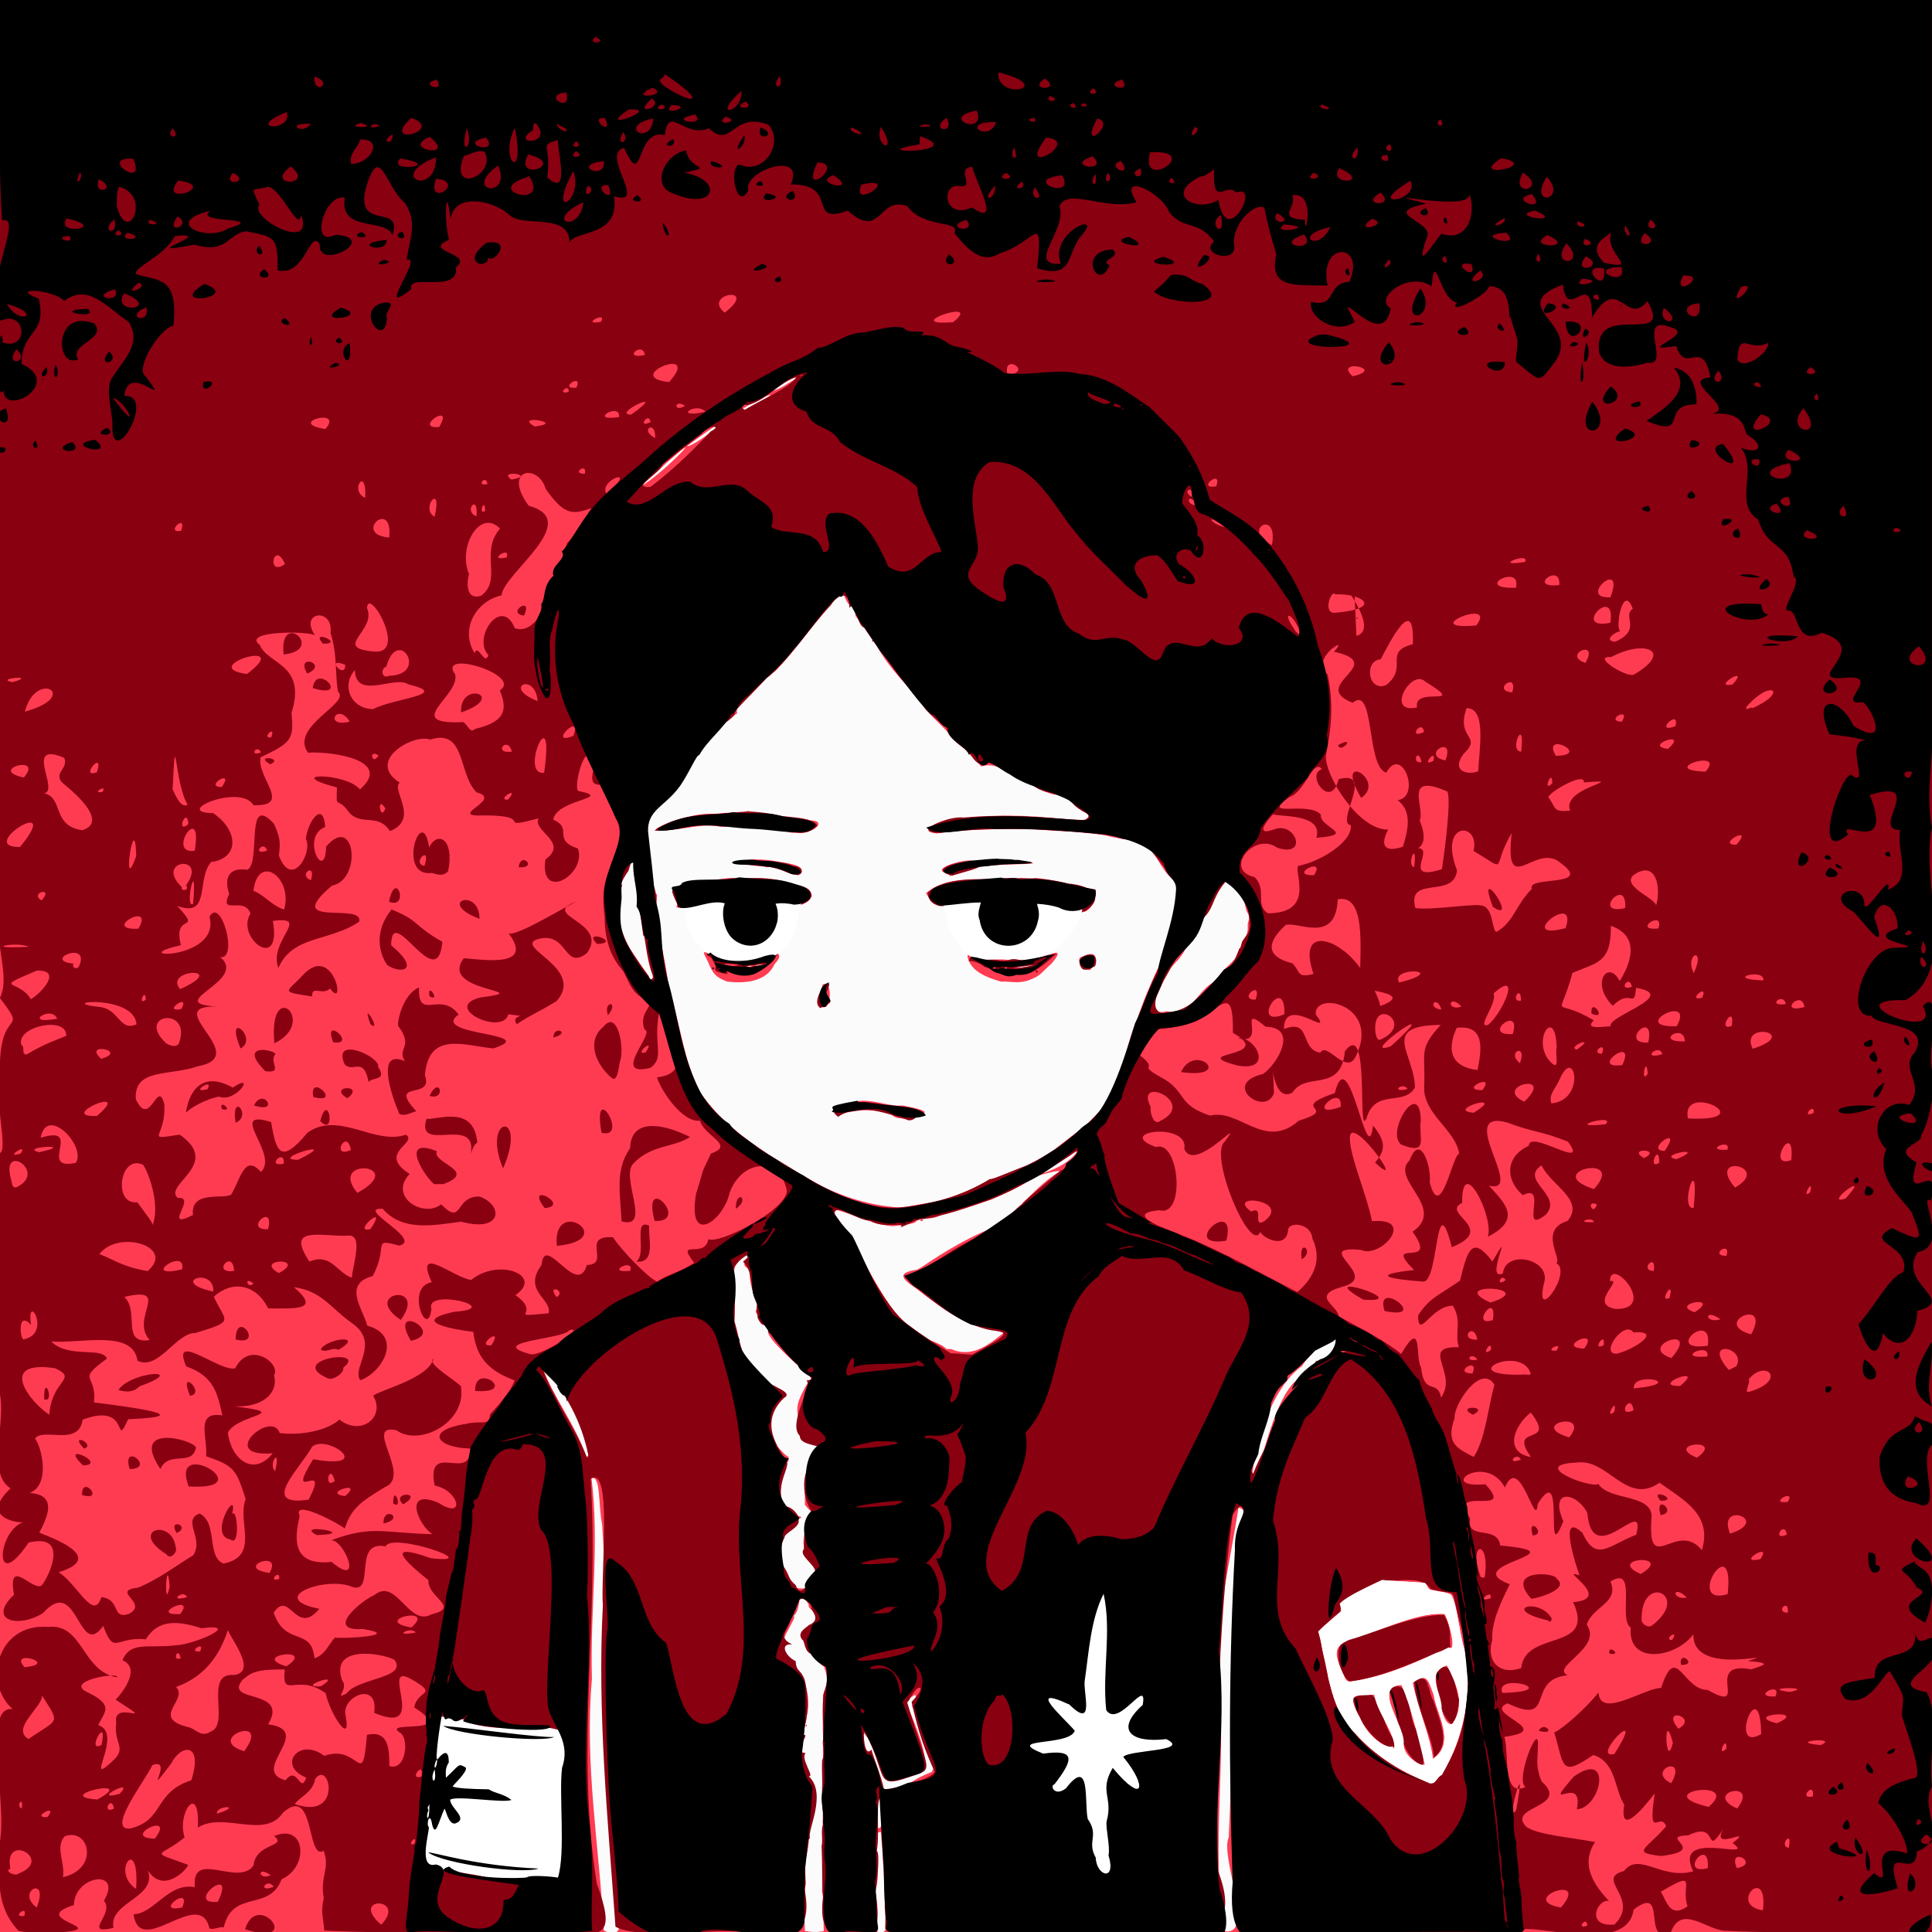 <?xml version="1.0" encoding="UTF-8"?>
<!-- Created with Inkscape (http://www.inkscape.org/) -->
<svg width="3e3" height="3e3" version="1.1" viewBox="0 0 250 250" xml:space="preserve" xmlns="http://www.w3.org/2000/svg" xmlns:cc="http://creativecommons.org/ns#" xmlns:dc="http://purl.org/dc/elements/1.1/" xmlns:rdf="http://www.w3.org/1999/02/22-rdf-syntax-ns#"><rect x="0" y="0" width="250" height="250" fill="#333333" stroke="none"/><title>Ian Nathaniel</title><g transform="matrix(.945 0 0 .945 -.032 -5.4955e-8)"><path d="m0 0.472v264.11h264.58v-264.58z" fill="#ff3b52" stroke-width=".262"/><g transform="translate(-.602 -31.981)"><path d="m83.315 296.32c-0.604-11.459-2.677-22.853-1.625-34.426-0.274-9.577 1.056-18.112-0.054-27.503 1.288-0.419 0.908 3.782 1.449 6.311 0.957 13.082-0.063 33.178 2.014 48.846-0.775 1.843 2.332 8.804-1.784 6.772zm0.279-40.768c-0.218-0.314-0.107 0.322 0 0zm27.252 40.844c-0.012-1.979-0.243-4.403 0.144-6.537 4e-3 0.01-0.259-2.701 0.121-3.91 0.671-2.987 0.184-6.526 1.096-9.504-3.341-1.652-1.061-8.715-1.143-9.374 0.644-1.972-0.026-4.778-0.915-6.111-1.349-0.487-1.258-0.391-2.44-1.667-1.341-1.61 2.447-6.181 1.56-5.996 1.313-0.988 0.3-4.551 2.122-1.556-0.396 0.756 2.943 1.599 0.932 2.393-1.7 1.75-1.311 2.248-1.323 3.569 0.617 0.372 1.228 1.697 2.505 2.539 0.271 0.984 0.783 2.231-0.173 3.774 2e-3 2.151-0.132 5.39 0.092 6.344-0.152 1.308-0.141 1.486 9e-3 3.228 0.089 2.894 0.314 4.047-0.122 6.566-0.078 3.419-0.096 7.281-0.107 10.924 0.289 0.467 0.159 3.862 0.232 5.35l-1.269 0.132-1.32-0.166zm9.945 0.093c-0.269-1.282 0.107-5.069-0.373-5.664 0.69-1.178 0.29-4.064 0.13-4.721 0.225-2.163-0.369-3.263 0.706-3.256 0.184 2.12 0.511 6.846 0.534 10.01-0.167 1.107 1.058 4.344-0.997 3.631zm47.527-0.081c-2.047-11.988 0.568-24.059-1.016-36.077 0.044-7.75 1.736-14.292 2.929-21.918 3.554 1.001-1.281 10.285-0.588 14.423-0.172 10.17-0.258 20.569-0.758 30.749-1.256 2.544 3.74 13.603-0.567 12.824zm2.436-58.382c-0.218-0.314-0.107 0.322 0 0zm-49.813 37.624c0.25-3.067-2.406-2.737-2.152-6.556 2.431 3.391 13.453 12.89 5.906-3.939 0.892-0.719 0.095-0.422 1.251-1.11 0.467 1.181-0.169 0.639-0.41 1.571 3.169 7.89 3.39 7.701 2.679 9.003-7.62 2.929-6.023 7.982-7.425 7.68-0.118-2.906-0.363-4.616 0.15-6.648zm75.365 0.488c-3.356-1.403-7.248-3.518-10.054-6.735-3.78-3.683-3.764-9.288-5.11-14.017 1.069-1.133 2.004-1.72 3.167-2.826-0.089-0.635 6e-3 0.126-0.214-1.005 1.004-1.081 4.654-2.675 5.777-3.225 2.206 0.201 3.572 0.213 5.894 0.397 0.416 0.462 0.203 0.547 0.691 0.947 1.574 0.319 2.664 0.383 2.951 0.783 0.79 1.484 1.011 4.976 1.758 7.434 1.223 5.882-0.131 12.036-3.098 17.153-0.681 0.218-0.895 1.438-1.761 1.095zm-0.555-2.529c-0.832-3.331-1.739-7.461-3.215-10.915-3.993 0.271 0.333 5.345 0.317 7.85-0.337 1.694 2.189 3.396 2.897 3.065zm1.085-0.772c3.339-2.146 0.355-6.499 0.151-8.691-0.922-2.61-1.044-2.955-2.916-1.747 0.683 3.475 2.398 7.273 2.765 10.438zm-5.248-1.676c-0.164-2.268-2.469-4.816-2.773-7.167-2.173 0.396-4.146-0.654-1.95 3.199 0.757 2.031 3.001 4.137 4.415 3.969 0.238-0.377-0.021 0.867 0.309-2e-5zm7.984-3.197c1.787-2.712 0.496-5.307-0.802-7.952-2.939 1.089-0.887 3.401-0.731 5.668-0.141 0.426 0.632 2.964 1.532 2.284zm-13.937-5.727c4.255-0.643 7.86-2.124 11.642-3.909 0.83-0.205 0.925-0.374 1.738-0.766 1.185 0.87 0.07-3.625-0.583-4.583-3.686-0.311-9.121 2.469-13.067 3.552-1.951 0.9-2.251 1.548-0.788 4.736 0.222 0.494 0.332 1.076 1.058 0.97zm-78.927-13.818c-0.014-3.498-0.303-2.45 0.495-5.875 0.203-0.945 1.983-2.086 3.189-2.798-0.977-0.637-2.959 0.536-2.974-3.76-0.257-3.995 1.481-3.183 1.184-4.516-0.58-0.171-3.45-3.414-2.912-4.132-0.407-1.133 0.684-1.502 0.151-2.459 2.607-0.272-1.5-4.305-1.744-5.046-2.24-1.451-2.04-4.602-2.912-6.935 0.111-1.488 0.122-3.872 0.039-4.264 0.021-1.421-0.739-4.536 1.973-5.202 0.499 1.254-1.741 1.43 0.088 2.38-0.081 1.65 0.478 3.795 1.417 5.247-1.334 0.399 9e-3 1.036 0.062 1.81-0.1 0.748 0.927 0.251 1.127 1.238-0.932 0.777 5.204 5.86 5.724 6.425 0.287 0.819 0.099-0.623-1.433 2.842-0.911 2.064 0.084 3.595 0.708 4.938 1.279 1.882 1.32 0.922 2.453 2.553-3.014 1.68-2.446 4.445-2.486 7.176 1.858 2.455 2.929 0.7 2.089 1.27-2.073 0.746-3.792 4.744-0.216 7.518-0.439 4.908-5.329 1.527-6.024 1.591zm65.362-13.981c0.462-6.258 3.506-13.143 6.833-15.371 1.524-2.489 5.266-5.174 5.269-3.601 0.154 1.014-2.631 3.204-6.357 5.821-2.324 2.429-3.731 8.043-5.242 12.98l-0.503 0.171zm-41.825 6.889c-0.203-0.473 0.015-2.324-1.596-3.356-0.101-1.631 1.303 0.988 2.505-4.421-0.012-1.971-1.477-4.167-1.389-3.964 0.595 0.827 4.193-0.961 2.177-0.574 0.085-0.371 1.429 3.436 0.312 5.434-3.2 2.712-1.698 7.157-2.009 6.882zm-49.346-9.919c-1.468-4.385-4.553-8.164-6.039-12.346 3.267 3.198 5.401 7.49 6.351 12.064-0.09 0.225-0.094 0.328-0.312 0.282zm46.586-16.109c-0.942-0.725-2.041-1.682-2.969-2.077-2.122-1.706-6.543-10.131-7.624-12.547-0.65 0.244-2.539-2.027-1.776-3.047 2.511 0.703 5.176 2.08 7.768 2.254 1.179-0.159 1.437-0.044 3.021-0.476 0.768-0.974 2.149-0.191 3.522-1.034 1.497-0.279 4.607-1.339 6.756-2.088 2.368-1.006 4.12-1.681 5.73-3.014 1.117-0.421 4.157-1.22 3.739-0.849-4.077 2.574-5.905 6.372-10.578 8.311-4.862 2.225-7.87 4.633-8.846 5.104-2.538 0.379-2.437 1.065-0.225 2.533 3.809 2.947 7.508 5.261 12.113 6.076-1.826 1.438-4.222 3.592-7.201 2.271-1.59-0.022 0.473 0.039-3.429-1.417zm-5.263-5.078c-0.225-0.316-0.225 0.316 0 0zm4.851-11.16c-0.642-0.311-0.457 0.435 0 0zm-15.434-5.512c-3.274-1.851-7.176-4.105-10.23-6.745-1.33-1.147-3.689-3.193-5.031-5.186-1.918-3.914-2.95-10.692-4.259-15.012-0.473-4.025-1.88-8.325-1.512-12.131-0.541-0.158-1.122-3.737-1.049-4.366-0.156-0.919-0.367-2.538-0.697-3.722 0.284-2.318-0.07-5.178 1.546-6.814 1.369-1.514 1.059-1.269 2.579-2.131 0.614-0.708 1.8-2.668 1.97-1.76 1.938-2.257 4.039-4.324 6.629-6.035-0.448-1.018 1.795-2.291 2.051-2.773 1.375-1.473 1.881-2.194 3.188-3.031 2.293-2.472 4.895-5.83 6.578-8.037 0.775-1.071 2.872-3.149 2.914-2.044 0.737 1.87 1.136 0.37 1.495 2.617 1.043 1.32 2.382 3.448 2.887 4.009 1.716 3.353 4.737 5.79 6.726 8.82 2.635 2.696 5.275 5.267 7.585 7.729 2.869-1.048 6.872 3.292 10.054 3.861 1.768-0.068 2.869 1.853 4.048 2.375 1.091 0.286 0.681 1.422-1.579 1.107-4.385-0.526-9.094-0.908-13.802-0.275-2.271-0.566-8.641 1.671-4.807 2.103 4.062-0.682 8.851-0.574 13.141-0.635 3.563 0.445 6.632 0.233 10.072 0.913 2.03 0.675 3.349 0.152 5.02 1.301 1.877 0.774 2.183 3.159 4.063 4.715 1.244 1.466 2.51 2.741 1.522 4.016-1.657 1.992-1.909 5.653-3.491 8.003-0.839 1.777-2.183 4.821-2.898 7.122-1.321 2.759-2.142 8.228-4.047 10.98-1.555 3.07-4.861 4.714-7.445 7.034-2.298 1.588-4.874 2.53-7.47 3.648 1.075 0.293-2.031 0.803-3.054 1.443-3.093 1.808-6.778 1.903-9.955 2.692-4.012-0.12-8.545-1.357-12.745-3.791zm13.525-8.194c2.287-0.95 3.54-1.148-0.922-2.006-1.98 0.269-5.023-1.354-7.311-0.263-1.335 0.562-2.898 0.307-1.835 1.625 1.856-0.638 5.599-1.133 7.567-0.16 0.806 0.831 1.328 0.346 2.5 0.803zm-1.354-0.528c0.76-0.575 0.272 0.363 0 0zm-10.167-14.966c0.745-0.017 1.008-3.648-0.349-3.088-0.194 1.041-1.773 3.518 0.349 3.088zm24.086-3.457c0.992-0.105 2.349 0.358 3.842-0.225 1.618-0.591 1.639-1.02 3.036-2.238 1.407-1.608 0.845-1.722-0.118-1.267-1.892 1.347-4.534 1.094-7.561 0.431-1.497-0.059-4.615-1.689-3.595 0.523 0.629 1.396 2.22 2.153 4.395 2.776zm-0.982-1.818c-0.246-0.572 0.326 0.138 0 0zm1.526-0.053c0.614-0.235 0.04 0.289 0 0zm1.119-0.198c6.455-0.858 0.412 0.615 0 0zm10.506 0.48c0.989-1.09 1.334-3.021-1.13-1.828-0.737 0.128-0.4 1.766 1.13 1.828zm-49.698 1.572c2.595 0.327 5.468-0.037 6.51-2.411 1.74-1.762-0.494-1.955-2.215-0.811-2.956 0.791-5.207 0.407-6.041-0.661-1.52 0.093-1.878-0.83-0.862 1.202 0.666 1.667 1.098 2.104 2.608 2.682zm-0.674-1.473c-0.664-1.77 1.983 0.17 0 0zm3.492-0.587c0.703-0.358 0.788 0.341 0 0zm1.091-0.187c3.129-0.645 0.239 0.41 0 0zm35.421-2.562c2.502 0.039 4.216-3.633 3.747-5.543 1.66-0.376 3.136 0.966 4.432 0.473 1.765 1.434 3.283-1.368 2.955-2.699-2.603-0.513-5.593-1.388-8.195-1.615-2.184 0.357-2.684-0.258-5.046 0.125-3.334 0.272-7.366-0.397-9.991 1.974 0.98 1.66 1.354 2.157 4.241 1.503 4.572-1.966 2.449 3.722 5.012 5.296 1.014 0.231 1.737 0.798 2.845 0.485zm-35.094-0.187c2.279-1.37 2-2.363 2.637-3.666-0.408-2.144 4.032-0.908 4.742-3.086-0.205-1.872-3.131-0.916-4.322-1.653-1.744-1.222-4.315-0.458-6.615-0.801-2.752 0.145-5.468 1.046-7.849 1.258-0.669 1.037 0.981 0.426 0.219 2.769 1.377 0.101 1.11 0.345 3.418-0.428 4.295-1.527 2.33 3.984 5.135 5.398 0.655-0.467 1.51 0.681 2.635 0.21zm42.985-8.377c-0.349-0.185-0.082 0.199 0 0zm-16.393-1.169c1.498-0.274 3.803-1.496 4.479-1.221 1.517-0.491 12.837-0.087 1.878-0.982-1.096 0.361-2.728 0.501-3.831 0.161-1.598-0.066-5.968 1.345-2.866 1.829 0.139 0.622-1.692 0.559 0.34 0.213zm-20.764-0.301c0.831-1.299-2.648-1.394-3.123-1.599-2.286-0.401-3.532-0.349-5.899 0.066 0.039 0.659 3.151-0.089 4.399 0.757 0.896-0.964 3.121 1.677 4.623 0.776zm-7.395-1.367c9e-3 -0.529 0.892 0.19 0 0zm6.829-4.18c2.445 0.309 4.517-1.879 1.492-1.662-2.678-0.559-5.511-0.577-8.115-1.323-1.456 0.535-2.859 0.024-4.341 0.472-1.858-0.311-4.926 0.468-6.874 1.362-4.081 1.473 1.946 0.659 3.639 0.371 2.282-0.347 2.987-0.103 4.309 6e-5 1.481-0.186 4.091-0.111 5.569 0.044 1.382-0.272 2.96 0.95 4.322 0.736zm-7.298 55.515c1.189-2.697 1.835 0.505 0 0zm1.417-0.589c0.472-0.893-0.511-0.954 1.12-1.946 0.528 0.058 0.552 2.161-1.12 1.946zm0.766-0.757c-0.344-0.322-0.344 0.322 0 0zm38.612-7.459c1.208-0.449 5.444-3.992 4.78-2.814-1.182 1.447-3.01 2.277-4.78 2.814zm5.645-3.63c0.387-0.126 0.038 0.17 0 0zm0.017-0.204c0.344-0.322 0.344 0.322 0 0zm11.598-18.419c-3.594 0.797-0.775-2.801-0.369-4.612 1.134-2.422 2.649-1.881 3.917-6.833 1.188-2.373 1.494-3.152 3.933-5.725 1.592-2.929 2.95 1.365 3.367 3.4 0.791 1.301 0.101 1.173 0.183 2.148 0.129 1.647-1.218 2.281-1.02 3.443-0.868 1.613-2.59 2.362-3.263 4.017-2.356 0.87-3.088 4.28-6.115 4.295l-0.631-0.132zm-70.335-3.481c-0.578-1.44-1.709-2.761-2.773-4.121-0.578-1.283-1.436-2.683-1.935-4.706-0.934-2.5-0.117-4.062 0.127-6.476 0.239-0.068 2.366-4.501 2.112-0.5 0.295 0.975 0.331 3.857 0.792 5.094 0.142 2.683 0.532 4.443 1.296 5.659-1.365-0.916 1.366 4.245 0.382 5.051zm64.977-22.039c-0.539-1.093 0.797 0.628 0 0zm-4.873-0.598c0.482-0.323 0.328 0.331 0 0zm-61.726-45.823c11.351-10.636 3.674-2.169 0 0zm6.208-5.455c12.382-9.004 0.931 0.419 0 0zm6.27-4.125c3.467-2.755 9.576-4.768 0 0zm5.362-3.427c1.111-0.78 2.806-2.046 3.461-1.758-1.145 0.543-2.159 1.522-3.461 1.758z" fill="#fcfbfc" stroke-width=".088"/><path d="m3.203 296.39c-3.162-3.306-2.733-7.112-2.601-12.079 1.057-5.828-2.478-18.771 1.76-18.31-4.035-3.484-2.205-11.764 4.844-11.251 4.832-0.496 4.595 6.043 9.448 6.915 0.385-0.831-7.407 0.527-4.019 2.045 3.788 1.838 2.213 2.731 1.462 4.496 3.664 1.16-2.523 9.268 2.338 4.547 1.399-1.627-0.237-2.127 0.117-4.875-0.59-3.339 6.093 0.836-0.078-3.155 1.149-1.218 3.423-4.341 0.933-5.399 1.113-2.675 3.507-1.597 7.273-2.049 2.608-0.106 9.265-3.057 3.52-2.34-3.123-1.008-5.907-1.3-7.596 1.524-4.161-0.444-4.292 2.3-5.834-1.839-3.449 4.8-3.424-7.154-8.263-1.746-3.475 2.154-7.647 0.932-3.952-2.524-0.968-5.491 2.789-0.122 3.858-1.359 0.992-1.272 3.714-7.108-1.86-5.787-4.877 7.267-4.311-1.593-0.737-2.778-1.184 0.098-5.841-0.816-1.725-4.648-3.307-1.973-0.616-8.965-1.488-12.988v-32.908c1.185-0.417-0.798-7.111 0.012-11.251-0.083-9.104 4.046-4.712 0.007-9.995 1.482-3.063-0.842-7.072-0.018-12.331l-1e-3 -124.33h264.58v264.58c-9.646-0.134-19.434 0.265-28.447-0.198-2.483-0.184-5.897-3.622-7.303 0.198-4.088 1.869-0.328-6.734-5.096-3.096-0.817 5.631-10.931 2.619-14.789 2.655-1.555 0.842-8.398 0.283-12.062 0.441-9.081-0.212-18.909 0.569-27.376-0.505-1.849-13.334 0.501-26.884-0.718-40.253-0.502-2.555 3.925-22.49 0.029-16.386-2.141 16.603-2.238 32.145-2.008 48.721 5.836 15.188-15.714 5.814-23.826 8.408-7.127-0.293-15.197 0.587-21.743-0.428 0.18-3.819-0.283-14.726-0.51-17.939-0.904-0.275-0.18 4.953-0.638 7.229 0.519 0.322-0.064 5.469-0.208 5.785 0.416 1.417 0.579 5.481-0.474 5.244-5.863 1.524-7.243-0.051-6.687-4.701-0.115-1.147-0.087-4.838-0.19-6.993 0.266-0.889-0.331-2.895 0.536-3.087-0.535-1.744-0.513-3.219-0.462-4.979 0.069-0.371-0.07-2.116-9.5e-4 -3.622 0.554-1.445-0.238-2.377 0.265-3.084-0.103-1.49-0.339-4.413-0.017-6.261 1.057-2.758 0.323-5.308-1.529-5.254-1.14 0.051-1.115-1.89-1.404-1.901-0.853-0.993 0.408-1.625 0.903-2.054 1.924-0.822-0.072-2.201 0.347-2.412-1.3-2.862-2.811 0.172-2.996 1.241 0.46 1.567-2.158 2.662 0.342 3.84-1.828-0.218-0.899 1.644 0.452 2.263 0.122 1.559 0.649 1.008 1.248 2.558 0.683 2.835 0.471 5.804-0.521 7.772 1.903-1.076-1.374 2.259 0.659 2.258-0.789 0.755 1.316 3.357 0.412 3.184 2.583 2.418-0.256 7.503 0.177 8.432-0.712 0.853-0.525 1.581-0.441 2.313-0.502 1.584 0.017 3.701-0.332 4.585 1.172 5.685-1.218 7.479-7.634 6.027-4.626-0.648-14.803 1.126-18.227-0.748-1.038-14.605-2.505-29.238-1.729-43.989-0.33-4.145 1.356-19.39-1.671-17.34 1.192 18.991-2.114 37.209 0.85 55.452 2.548 6.953 1.08 7.343-4.616 6.625-10.562-0.148-22.387 0.296-32.712-0.22-0.107-1.758-0.528-2.385-0.072-4.454-0.537-3.067 0.901-3.912-0.008-6.476-2.386 1.445-1.147-9.164-5.562-5.222-2.486 3.73-8.125-0.177-11.664 2.041 0.306-6.347-2.934-2.043-1.816 1.349-3.416 2.823-5.068 1.73 0.494 3.765-0.313 0.847-3.517 3.968-5.521 0.747 1.349 3.788-5.429 4.317-4.713 7.885-4.399 1.003 0.258-1.962-1.313-3.711 2.655-4.447-4.029-3.543-4.105 0.579-6.358 1.994 4.934 3.081-1.484 3.717-2.014-0.086-4.107 0.239-6.07-0.174zm219.81-8.205c2.061-2.704 5.129 1.251 9.47 0.035-2.887-6.046 8.969-1.181 5.404-3.873 3.224-2.536-3.253 1.407-1.246-1.982-2.791 4.246-0.469-1.201-4.828 0.931-4.362 0.102 2.968 2.041-3.733 2.829-4.182-0.487-2.034-0.876 0.702-4.062-0.796-2.181-2.587 2.331-1.565-4.498 0.012-0.105-5.047 6.969-4.173 1.535-1.405-2.239-1.091-5.819-4.242-6.807-4.551 3.114-3.952 1.516-5.34-3.079 1.121-0.474 4.395-3.355 6.067-5.491 0.162 3.7 6.215-0.578 8.571-0.615 2.068-6.382 2.963 0.324 6.366 0.276 6.492 3.7-1.869-5.246 7.671-2.396-5.556-0.287 4.085-1.112-2.177-1.558 5.184-1.677-7.615 2.346-7.45-3.665-2.4 3.261-9.026 4.266-8.578-0.921-1.789-1.125 0.991-8.659-2.78-6.299 1.273 2.906-2.451 3.391-3.241 5.901 2.26 3.206-5.016 5.765-2.636 6.94-5.791 0.531-1.461 7.05-8.207 3.838-3.555 1.393 6.758 3.652-0.436 4.582 0.688 2.204-0.349 8.404 2.9 6.866-1.511-0.966 1.994-9.389 1.676-5.557 0.064 1.245-0.411 2.688 0.53 4.807 4.042 3.608-5.023 3.354-2.044 6.254 1.694 1.065 5.629 1.342 9.36 2.036-1.766 2.648-0.804 5.222 1.9 8.07-1.584-0.354-3.322 3.605 0.746 3.228 3.659-3.59-2.802-6.257 1.313-7.329zm-6.457-8.454c1.012-5.174-5.124 0.973-0.431-4.476 5.358-3.791 3.781 4.278 0.431 4.476zm-5.201-10.744c0.611-1.462 2.622 0.706 0 0zm19.454-9.043c-0.348-2.188 2.434 0.119 0 0zm-24.455 3.852c8.731-0.23-1.182-2.934 0 0zm14.665-5.391c-0.312-1.414 1.919 0.36 0 0zm-16.28-7.566c0.396-1.458-2.312 0.735 0 0zm13.246 44.814c-0.077-1.465-1.679 0.671 0 0zm-165.15-0.114c3.677-3.838-4.534-3.933 0 0zm-48.865-1.222c0.538-1.657-1.897 0.327 0 0zm210.41-1.137c4.185-4.854-6.193-1.088 0 0zm27.651 0.391c0.767-6.496-4.874-0.749 0 0zm-236.38-0.382c1.853-4.546-2.972-2.285 0 0zm226.06-0.172c-0.976-2.884 1.623-5.111-3.658-1.999 0.8 1.275 1.248 3.708 3.658 1.999zm-109.58-0.6c-0.218-0.314-0.107 0.322 0 0zm-102.86-1.786c0.544-7.677-3.586-2.37 0 0zm-10.021-1.602c5.034-1.139 3.628-6.846 0.246-5.605-1.355 1.472 0.099 3.668-0.246 5.605zm4.716-10.64c5.944-3.241-6.563-0.44 0 0zm-10.883 10.178c5.114-1.917-2.025-5.796-1.024-0.727-0.986 0.446 0.895 1.085 1.024 0.727zm231.4-0.776c0.301-4.607-4.185 1.062 0 0zm3.977-7e-3c3.341-0.601-1.321-3.162 0 0zm7.107-2.778c0.605-2.77-1.466-0.201 0 0zm-188.17-0.565c0.492-1.657-1.305 0.542 0 0zm-35.57-0.689c3.053-3.949-4.868-0.119 0 0zm-3.324-1.4c4.698-1.176 3.109-4.891 8.337-6.604 1.653-5.236-1.424-4.97-2.781-2.262-4.155 5.434 0.554-0.953-2.563 0.199-0.916 2.001-6.444 9.092-2.993 8.667zm-11.377-1.551c1.674-2.04-2.502 0.159 0 0zm23.239-0.466c3.833-1.248-0.349-1.142 0 0zm177.87-0.482c1.703-9.011-1.59 2.337 0 0zm-191.99-0.22c-0.379-2.053-1.776 0.886 0 0zm-12.639-2e-3c0.313-1.869-0.895-0.4 0 0zm234.89-8e-3c3.239-4.038-4.914-2.252 0 0zm-197.48-0.599c6.598 2.258 4.787-6.207 2.773-3.452-0.287 1.884-2.271 2.533-2.773 3.452zm193.58 0.378c4.713-4.016-8.584-2.041 0 0zm14.279-1.443c0.317-2.268-2.175 0.518 0 0zm-231.85-0.35c2.322-2.449-4.263 1.164 0 0zm111.61-2.974c-1.294-2.9-2.189-5.124-3.175-9.612 1.893-1.978 1.194-2.264 0.566-1.653-1.426 1.962-0.478 0.898-1.165 1.742 2.939 9.892 3.929 8.991 0.213 10.223-4.798 1.713-2.837-0.374-6.046-6.198-0.242-0.288-0.093 3.714 0.928 2.411 0.303 1.138 1.531 4.137 1.698 5.437 1.963-0.087 6.201-1.333 6.981-2.35zm100.84 1.532c2.363-4.175-3.593-1.766 0 0zm-32.475-0.047c4.967-5.625 5.186-13.931 3.813-20.964-1.916-6.68-0.062-4.419-4.236-5.579-1.298-1.972-4.586-0.917-6.58-1.229-2.251 0.946-6.069 2.933-5.804 4.353-4.703 3.153-1.688 6.253-1.698 9.025 0.727 2.629 1.081 4.811 3.274 7.13 3.117 3.438 6.991 6.352 11.23 7.263zm-1.604-2.355c-3.682-1.847-2.921-7.106-4.686-10.403 3.34-2.148 2.589 3.707 3.819 5.375 0.352 1.526 1.388 4.379 0.867 5.027zm1.597-1.139c-0.141-2.849-2.696-7.206-2.716-10.586 2.234-1.091 1.825 1.56 2.621 2.791 1.285 3.781 2.199 6.051 0.095 7.795zm-0.767-9.841c-0.107-0.322-0.218 0.314 0 0zm-4.821 8.489c-2.149-0.038-5.313-4.114-5.471-6.797 4.096-2.626 3.536 3.69 5.628 5.651 0.118 0.147 0.106 1.199-0.157 1.146zm7.996-3.179c-1.856-1.608-2.087-5.224-2.174-7.25 2.441-2.416 2.686 2.724 3.215 3.915-0.249 1.206-0.124 2.321-1.042 3.335zm-13.996-5.883c-1.924-1.548-2.358-6.327 0.74-6.01 3.574-0.923 8.337-3.121 12.219-3.095 1.163 2.162 0.667 2.845 0.88 4.391-2.71 1.085-9.616 4.407-13.839 4.713zm-142.83 13.175c-4.072-1.594-1.009-5.611 2.469-2.97 4.853-1.751 5.174 4.943 5.841-2.88 3.065-0.698 3.053 2.124 3.066 4.272 2.334 0.736 2.765-3.951 1.398-4.607-2.482-1.707 8.203 0.545 2.008-3.417 0.425-2.462 3.411-1.63-0.303-3.823-4.794-2.75 2.659 7.912-5.186 4.554 0.667-4.473-4.528-2.267-3.915 0.352 0.864 4.402-2.162-0.272-2.717-3.019-3.939-2.888-6.057 0.994-5.608-3.267-3.966-0.029-4.522 0.393-5.769 1.411-2.743 3.257 6.468 1.128 3.492 6.101 6.506 0.855-2.666 6.286 2.379 7.666 1.682-2.185 1.995 2.047 2.845-0.372zm15.77-0.144c0.434-2.42-1.912 0.633 0 0zm163.35-3.087c4.785-7.541-3.515 0.834 0 0zm-144.29 17.395c1.622-2.583-0.368-8.994 0.644-12.283-0.614-2.004 1.969-7.788-0.345-8.058-4.915 0.131-11.91-1.325-16.761-2.061-1.391 12.625-2.482 13.069-2.267 20.152 4.868 0.295 13.808 2.024 18.728 2.25zm-43.334-17.776c3.906-5.291-5.659-1.698 0 0zm195.63-1.169c-1.372-5.162-0.975 4.233 0 0zm7.348 0.78c0.026-2.116-1.463 1.514 0 0zm-222.51-0.487c0.946-4.436-2.248 1.294 0 0zm235.39 0.039c2.834-1.198-5.051-0.483 0 0zm-245.39-0.827c4.146-2.881 4.39-1.948 1.854-5.959 0.068 1.587-4.322 4.508-1.854 5.959zm237.26-0.688c-0.138-8.849-4.627 2.771 0 0zm-212.32-0.331c2.738-0.957-1.066-8.148 3.254-7.753 3.759-0.585-2.078-6.671-0.759-6.582-0.897 2.986-2.706 6.628-7.238 8.221 1.756 1.755-3.564 4.203 1.622 5.484 1.068 0.192 1.761 1.529 3.121 0.63zm200.98-0.39c2.901-1.598-2.572-3.165 0 0zm13.49-0.753c4.61-2.003-4.999-1.203 0 0zm-239.96-7.678c4.923-0.458-2.294-2.574 0 0zm239.76 4.007c0.989-2.248-3.556 0.152 0 0zm-195.67-0.401c1.575-2.149 8.47-2.093 6.55-4.636-2.044-0.99-8.826-1.976-7.146 2.838 0.979 1.13-1.219 2.758 0.596 1.797zm197.64-0.208c3.799-0.801-4.601-0.611 0 0zm-201.14-0.785c3.459-2.189-3.729 0.238 0 0zm164.36-2.488c0.517-5.302 10.287-2.196 7.103-9.031 5.738-0.477-2.298-4.77 0.879-3.664-0.476-1.308-2.983-8.966 0.398-5.828 1.878 4.113 3.591 1.708 7.367 0.258 1.471-5.823-6.015 5.166-6.694-2.981-1.552-2.966-5.27-3.323-3.28 1.139-2.786 6.861 0.438-8.736-3.521-2.357-0.249 3.81-2.453-7.189-4.483-2.264-2.672-4.886-9.591 0.18-2.678-0.444 4.324 4.632-5.444-0.118-2.088 4.694-0.619 3.09 3.748 0.795 4.12 3.692 11.652 1.037-6.084 2.525 1.308 5.307-1.085 2.184-2.572 5.159-2.392 7.641-0.859 2.743 0.802 4.885 3.962 3.838zm3.726-6.515c-6.717-1.537-1.417-3.284 0.41-0.354 0.102 0.203-0.187 0.817-0.41 0.354zm-2.345-2.972c-3.769-4.17 3.442-3.636 3.479-2.744 1.843 1.421-2.572 2.647-3.479 2.744zm0.184-8.68c-0.833-2.862 2.029-0.12 0 0zm-170.65 17.923c4.262-2.775-5.174-1.519 0 0zm6.631-3.94c1.234 0.188 9.397-0.272 3.853-1.167-5.336 0.35-0.261-3.877 1.597-4.678 2.984-2.413 4.685 4.417 7.754 2.676 4.129-0.981-0.527-2.272-0.39-4.684-3.006-2.431-6.295-5.367 0.362-3.008 7.678 0.886-5.393-3.631-6.228-1.624-4.788-0.937-1.019 7.196-5.011 5.385-3.818-1.139-11.155 1.761-4.058 3.164-3.217 3.9-4.057-2.752-6.253 0.531 1.612 4.705 5.194 1.913 5.585 6.236 1.344-0.385 1.834-1.671 2.788-2.829zm-21.116 2.833c-0.321-1.803-1.279 0.543 0 0zm2.672-0.944c0.788-1.602-1.933 0.218 0 0zm201.53-1.536c1.186-1.699-1.31-0.096 0 0zm-172-1.046c-0.697-0.913-3.464 0.669 0 0zm-0.608-0.682c3.591-3.129-5.711-0.995 0 0zm169.78-0.197c5.692-4.234-1.55-7.478-1.314-0.704 0.174 0.516 0.78 0.888 1.314 0.704zm-24.419-28.937c2.515-1.261-2.623-1.292 0 0zm-177 27.285c2.198-2.925-4.522 0.266 0 0zm-5.782-3.605c2.827-1.16 5.219-3.031 7.554-4.432 1.503-2.327-1.606-4.835 0.884-5.718 2.538 1.309 0.898 5.934 3.262 6.843 5.076-1 1.79-5.773 3.037-8.811-1.294-4.06-1.56-4.568-5.417-5.869 0.226-2.661-1.533-6.193 2.224-5.602-0.718-3.295-1.283-5.401-4.949-6.712-2.178-5.013 4.636 0.824 6.706 0.259 1.97-3.903 6.353-0.607 5.309 0.976 0.607 1.972-1.005 4.414-5.45 4.241 8.326 1.007 0.323 1.06-0.864 3.611 0.417 3.555 3.479 6.137 6.147 2.808-7.741 0.619-0.148-6.063 0.952-2.765 2.877 0.367 6.575-0.344 8.168-1.85 2.959 2.348 6.377-0.357 4.628-3.263 0.964-0.803 7.623-2.38 8.243-5.064-1.156 0.701 4.186 3.588 3.789 3.945 0.714 4.795-5.717 8.138-8.863 5.838-4.645-0.978 2.263 6.3-1.583 7.805-3.202 1.967-4.575 2.828-5.476 5.658-0.714-0.63-7.268-4.16-6.17-1.715-0.594 2.607-1.4 6.909 4.366 6.288 4.471 3.759 1.721-3.085-0.066-2.956 5.594-2.111 7.182-0.982 13.874-0.847-1.978-1.256-4.055-6.339 0.796-4.305 3.805 2.478 2.878-1.716-0.492-2.343-1.227-6.304 5.033-0.342 4.854-5.071-4.624-0.123-6.228-2.498-0.558-3.377 2.122-0.538 3.225 0.384 3.284-1.288 0.797-0.908 2.685-2.83 3.372-4.662-3.826-1.419-5.277-3.395-5.66-6.658-2.397-0.265-9.034-1.387-2.551-2.747 7.049-0.498-4.16-3.318-3.179-0.382-0.537 4.391-3.632-3.066 0.044-3.658-2.483-5.439 3.064-0.557 5.403-0.319 3.827-3.089 9.966-0.574 6.05 2.086 3.84 2.659-1.622 3.047 4.546 2.483 0.51-1.986-3.617-3.033-0.962-6.618 0.39-4.548 4.876 4.61 6.203 4e-3 3.384-0.077-0.978-4.088 3.572-3.796 1.25 1.911 4.95 5.669 6.077 6.091 1.032-0.895 3.18-1.278 5.049-2.601-2.678-3.413 1.442-0.429 1.934-3.222 1.446 0.71 10.516-3.83 10.754-6.575-0.759-4.634-6.059-4.555-7.839 0.199-0.831 3.904-5.87 7.447-4.587 0.114 1.421-4.342 0.178-1.534 2.03-5.472 3.395-1.143-0.884-2.328-1.5-4.498-2.433 0.291-5.298-4.077-5.891-5.921 2.924-0.383 3.378-1.919 1.931-4.573-0.56-1.713-1.515-7.236-1.861-2.69-0.249 3.382 0.769 4.601-0.935 5.941-5.635 1.433 0.765-4.888-0.829-5.215-1.048-2.707 2.147-3.518-0.159-4.222-1.436-0.962-1.552-1.306-2.757-3.78-2.023-2.211-2.55-4.934-2.563-7.521-0.496-3.947 0.042-5.6 2.195-8.87 0.26-1.667 0.012-6.05-1.196-7.919-0.264-2.527-3.382 0.336-2.551-3.204-0.63-5.527-2.78 1.904-2.081 2.818 5.099 1.034-2.949 1.078-3.401 3.948 2.822 1.221-0.229 2.724 3.385 3.946 1.23 3.583-5.289 7.385-4.458 1.504 3.33-2.409-1.858-3.869-0.922-5.635-6.209 1.607-0.247-0.36-7.267-0.408-5.788 0.278 2.636-2.168-1.231-3.153-2.562-2.526-1.429-8.8-6.364-7.226-2.342-0.847-8.845 2.937-4.16 5.888-1.245 0.985 2.806 4.982-1.343 6.641-1.618-2.532-3.95-0.635-5.613-2.582-1.646-2.377-1.764-0.056-1.641-3.394-7.763-2.038 1.256-2.081 3.144 0.271 4.588-3.982-3.687-5.236-7.121-5.037-2.529-3.583 5.889-6.772 4.14-8.333-0.446-1.958-0.039-4.876-1.044-8.073 0.456-3.492-4.406-2.971-2.101 0.379-0.492-0.661-10.279-0.709-7.567 1.299 1.088 2.687 6.437 2.564 4.324 9.298 0.351 3.568 0.045 4.065-4.222 6.059-0.608 2.784 4.445 6.737-0.976 6.565-1.803-3.019-11.263 1.015-5.541 1.085 3.445 2.288 3.705 6.178-0.266 6.693-2.084 2.481-0.003 7.696-4.656 6.011 3.647 3.889-0.668 0.677 0.522 5.386-8.233 1.829 5.523 2.178 3.912-3.897 1.54-2.909 4.023 5.966 1.459 5.513 3.965 3.286-8.014 6.302-0.53 6.775-7.824-0.14 5.022 6.766-2.479 8.175-3.939 1.379-8.794 0.223-8.544 4.504 1.969 4.218 2.996-3.01 3.909 0.743 0.278 4.616-2.925 4.872 2.104 4.124 5.879 4.057-2.356 6.882-0.259 8.672 2.764-0.278-2.308 4.532 2.076 2.336-0.376-3.585 4.518-2.006 5.281-2.865 1.286-2.227 1.82-5.515 4.022-3.039 2.604-2.387-4.823-8.722 1.395-6.833 0.697 4.138 1.296 5.902 4.988 1.458 4.321-3.034 9.129 1.751 13.484 0.285 1.689 1.16-4.049 2.472 0.498 5.371-2.955 3.154 1.918 6.068 4.317 4.162 3.029 3.066 1.784-1.148 5.263-1.071 3.337 1.207 3.087 4.994-2.521 3.44-3.874 0.513-8.031 1.369-10.752-1.763-3.903-0.19 5.559 4.2 2.296 5.041-3.912-1.011-1.393-0.175-3.648 4.169-4.231 1.085-1.239 4.676-0.771 6.782 5.047 1.418 2.016 6.46-0.919 7.479-1.323-1.605 2.861-5.112-1.218-7.853-2.991-2.152-4.104-4.37-7.893-4.884 3.655 3.132 0.509 2.937-3.521 2.906-1.694-3.386-4.964-3.873-7.442-1.598 1.582 3.503 3.043 3.285-2.534 4.968-2.662-0.036-5.056 5.196-7.916 3.799-0.628-4.281-7.465-2.371-11.821-2.629 2.461 2.374 6.927 0.653 7.635 2.33-4.355 3.175-1.311 2.011-1.786 6.002 4.521 0.572 14.938 1.896 4.691 2.302-2.061 4.402 0.485-2.471-6.232 0.058-0.549 3.764-5.425 1.02-6.518 2.593 1.156 1.503 2.572 8.577-2.959 7.539 5.883-0.705 5.298 2.086 3.538 5.347 3.011 1.153 8.711 3.55 2.646 5.42 2.547 1.557 4.784 6.829 5.861 3.407 2.695 0.288 1.348 3.121 3.756 2.289 2.857-1.483-2.651-3.135 1.265-3.591zm3.88-4.578c-5.259-3.275 0.759-5.061 1.268-0.955 0.328 0.659-0.757 1.802-1.268 0.955zm8.769-2.03c-3.214-0.492 1.213-7.529 0.211-3.401 0.694-1.269 1.191 4.607-0.211 3.401zm-7.361-0.871c-1.325-2.12 2.081-0.994 0 0zm21.644-7.146c-0.743-2.74-1.569 1.333 0 0zm6.678 5.834c-0.113-2.547 3.12-0.689 0 0zm2.675-2.618c-1.809-1.781 3.053-1.754 0 0zm-1.359-0.136c0.017-2.89 1.457 1.061 0 0zm-42.593-1.141c-0.092-2.909 3.245 0.939 0 0zm14.594-1.182c-2.712-7.08 10.301 0.629 0 0zm-8.075-2.378c-1.187-3.878 3.703-0.043 0 0zm4.204-3e-3c-4.253-6.313 4.361-4.059 4.878-2.968-0.488 2.726-3.724 0.357-4.878 2.968zm21.42 9.05c6.125-0.194-3.338-1.733 0 0zm-32-9.536c-3.615-3.441 3.555-0.158 0 0zm0.122-2.301c-2.212-2.368 1.754-0.573 0 0zm14.511-7.248c-1.686-4.097 2.279-0.264 0 0zm-9.803-0.787c1.784-2.622 9.855-3.008 2.887-0.494-0.693 0.713-1.601 0.893-2.887 0.494zm28.704-1.586c-5.947-2.562 5.668-4.269 2.09-1.466 0.162 0.748-1.46 1.785-2.09 1.466zm-0.991-3.955c0.692-1.493 6.159-2.184 2.433 0.046-0.82-0.436-1.73 0.488-2.433-0.046zm12.338-1.196c-3.246-5.487 4.994-1.059 0 0zm-24.003-0.18c0.087-4.323 4.017 1.015 0 0zm22.622-2.676c-5.603-3.764 3.818-5.277 0 0zm32.235-7.998c1.549-1.009-0.532-5.999 1.78-4.898-0.176 1.533 0.991 5.237-1.78 4.898zm-10.87-2.146c-0.672-7.013 8.772-0.811 0 0zm24.515-5.077c-0.057-2.757 2.048-1.37 0 0zm-15.651 1.727c-0.165-3.681-0.937-7.09 1.168-10 0.112-4.067 4.231-3.53 8.2-1.563-2.168 1.478-5.356 1.023-7.812 3.705-1.689 1.943 2.63 9-1.556 7.859zm-10.533-1.821c-2.898-3.834 3.715-0.305 0 0zm7.788-10.322c-1.324-7.61 3.904 1.012 0 0zm-22.545 2.537c-0.763 1.614 5.71 2.714 0.908 4.495-1.145 0.016-1.265 0.018-1.265 0.018-1.155-0.8-4.993-6.666 0.357-4.514zm29.821 9.551c5.007 0.217-1.85-6.976 0 0zm-20.752-7.191c-3.076-7.26 3.495-8.062 0 0zm-4.41-2.046c0.868-5.369-7.643 0.117-6.068-4.756 1.424 0.203 6.488-2.018 6.946 3.263-0.528 0.322-0.672 0.955-0.878 1.494zm19.345-10.3c-2.33-1.915-3.51-5.159-1.234-7.023 2.004-2.571 2.94 2.978 2.322 4.669-0.188 0.505-0.255 2.82-1.089 2.354zm-51.563 6.076c-0.681-4.399 2.362-0.952 0 0zm11.587-0.225c1.125-4.297 2.224 2.296 0 0zm10.825-0.984c-1.143-2.688-3.213-8.934 0.764-7.214-1.139-1.795 1.287-1.913-0.921-4.824-0.143-0.608 0.646-4.342 2.857-5.271-0.149 4.758 2.883 0.349 5.435 3.703-4.157 2.936 11.538 2.454 4.738 4.647-3.955-0.393-8.893-2.421-9.359 3.684 1.253 3.494-5.245 0.513-1.188 4.922-0.766 0.178-1.507 0.739-2.327 0.354zm-29.225-0.167c0.537-3.419 2.533-5.587 6.432-3.425 3.326-2.254 0.398 2.176-1.877 1.233-0.872 0.12-3.183 0.932-4.555 2.192zm2.965-3.219c0.954-1.742-2.666 0.725 0 0zm1.974 2.733c-0.542-1.548 1.81 0.474 0 0zm4.393-0.502c1.261-2.567 3.621 1.225 0 0zm12.792-0.98c-2.887-1.691 2.587-1.994 0 0zm-4.675-0.172c-0.652-3.474 4.133 1.107 0 0zm15.927-0.155c1.38-2.943 2.335 0.7 0 0zm16.956-8.001c-0.022-1.738 2.534-0.628 0 0zm-25.308 6.109c-0.709-3.624-2.092-1.203-3.271-2.412-1.835-4.021 4.937-1.09 4.58 0.356 1.294 1.922-0.886 1.356-1.308 2.056zm20.288-7.914c-1.026-1.489 2.264-0.918-1.146-1.369-0.783 3.044-9.316-1.005-3.76-2.314 8.023-1.002-5.934-0.661-2.342-5.361 2.97 0.244 9.622 1.277 6.138-3.403 1.132 0.484 8.44-4.097 9.492-4.429-5.678 1.977 4.409 2.756 1.222 7.141-3.178 2.441-2.553-2.938-6.576-1.964-3.871 1.056 6.504 3.939 2.416 8.534-2.396 1.479-3.778 1.995-5.444 3.165zm-34.418 6.425c-3.737-3.676 0.765-3.092 1.388-2.369-1.017 1.093 1.191 2.706-1.388 2.369zm46.911-7.656c-0.72-2.045 1.638-2.019 0 0zm-50.317 4.541c2.578-1.349-2.303-5.554 0 0zm12.691-0.835c-1.541-3.86 3.408 0.456 0 0zm5.096-2.474c-1.427-3.901 1.718 1.408 0 0zm-13.15 2.604c6.092-2.971-0.888-9.232 0 0zm5.167-6.409c-4.527-0.689-3.48-0.532-1.363-2.826 4.27-4.776 6.134 4.981 3.819 1.726-1.048 1.049-2.531-0.532-2.456 1.1zm16.074-0.033c-0.391-2.131 1.627 0.939 0 0zm22.946-7.149c-2.219-2.248 3.588-0.182 0 0zm-28.151-4.731c3.897 1.555 2.879 2.116 6.962 4.428-0.678 7.567-6.999-5.69-7.011 0.479 4.06 3.362 1.475 4.036-0.536 2.708-1.13-1.643-1.85-4.584 0.586-7.614zm-15.493 8.01c-1.42-3.725 4.596-7.179-0.753-6.442 1.269 7.169-5.162 2.273-3.067-1.001-0.863-2.498-4.362 0.391-2.917-2.698-0.439-1.314-0.758-3.742 2.5-3.309 1.928-0.998-0.409-10.68 3.636-6.301 0.921 2.09 0.866 2.59 0.678 4.368 1.773 4.718 4.69-0.514 3.681-2.308 0.302-2.453 2.406-5.311 2.655-1.61-3.469 1.324 0.025 7.798 0.123 2.675 3.981-4.628 4.978 4.537 0.808 5.349-7.086 5.987 4.543 2.166 3.696 4.962-4.145 2.761-9.079 1.808-11.039 6.316zm0.795-8.014c1.238-4.418-3.604-7.778-4.211-2.537 1.376 0.438 2.647 2.147 4.211 2.537zm3.658-3.996c0.804-2.613-1.894-0.771 0 0zm-5.98-4.077c-0.584-1.587-2.191 0.831 0 0zm29.069 9.35c-0.012-4.414-6.068-2.283 0 0zm5.357-7.052c0.291-2.304 2.723 0.186 0 0zm-17.749 4.711c0.961-4.678 2.836 1.153 0 0zm5.851-3.934c-4.901 0.633-1.287-9.839-0.363-3.489 1.169-2.361 3.507-1.155 2.61 3.24-0.672 0.775-1.465 0.466-2.247 0.248zm-0.985-0.979c0.973-3.13-1.906-0.245 0 0zm-21.138-13.904c-2.368-1.337 2.038-0.874 0 0zm-33.586-7.211c7.789-2.102 1.537-5.906 0 0zm39.412-3.222c0.482-3.629 5.31 1.636 0 0zm-0.751-1.98c-1.739-2.906 3.105-1.322 0 0zm-3.237-2.614c-0.657-6.248 5.877-0.649 0 0zm6.941-0.676c0.096-0.419 0.052 0.531 0 0zm-1.546-0.808c-1.935-2.129 3.125 0.059 0 0zm200.58 132.69c0.204-2.158-1.877-1e-3 0 0zm-13.824-2.072c-1.996-1.955-2.158 0.408 0 0zm-205.39-0.055c-0.407-1.19-2.75 0.771 0 0zm86.034-3.554c-0.114-0.991-2.353-2.23-1.546-3.033-0.033-2.109 0.803-4.604 1.806-4.436-1.852-1.052-2.872-6.425 0.093-8.171 2.195-2.057-2.467-1.136-2.462-2.894-1.724-1.686 1.843-6.867 0.911-7.593 2.093-0.195-1.236-1.082-1.308-2.569-0.367-2.301-1.559-1.377-1.535-2.446 0.595-1.077-3.049-1.279-2.316-1.87-0.509-1.223-0.793-0.11-1.53-1.679-1e-3 -0.864-0.222-0.715-0.092-1.893-1.027-2.019-0.467-4.531-1.907-5.801 2.773-2.336-2.256 0.074-1.342 2.319 0.359 2.164 0.186 2.955 0.168 5.849 0.608 2.215 1.254 6.205 2.955 7.109 1.708 1.882 5.399 2.476 3.794 3.411-4.293 4.208 0.99 8.451 0.457 9.181-0.094 0.993-1.574 3.19-0.392 5.672 0.939-0.226 2.229 1.337 1.961 1.788 0.326 1.045-1.931 1.786-1.914 2.428-0.965 1.986-0.281 2.334-0.245 3.802 1.085 1.534 0.593 1.718 1.772 2.734 0.803 2.135 1.993-0.85 2.671-1.905zm124.94 3.136c1.021-9.281-6.019 1.805 0 0zm-213.33-1.054c-0.444-4.934-0.842 4.026 0 0zm14.993-1.025c0.172-1.514-1.719 0.553 0 0zm165.06-0.18c0.83-5.425-2.403-4.97-0.523-0.058 0.172 0.015 0.348 0.072 0.523 0.058zm-166.39-0.644c1.954-3.319-5.029-0.73 0 0zm204.13-1.876c1.848-2.606-3.543 0.731 0 0zm-7.991-1.236c1.498-4.928-2.585-6.901-5.793-9.242-4.587 3.183-7.01-3.349-11.333-2.761-6.875 0.285 2.139 3.638 2.932 2.914 1.501 2.32 7.027 1.344 7.323 4.322-0.737 8.825 3.411 0.464 6.87 4.767zm-8.385 3.265c4.813-2.853-4.958-2.247 0 0zm2.737-8.067c-0.949-3.078 2.457-0.38 0 0zm-0.012-1.967c-1.709-1.995 2.836-9e-3 0 0zm17.294 4.64c-0.326-2.082-2.181 0.949 0 0zm-7.773-0.137c5.804-1.867-1.921-4.613 0 0zm-194.02-10.192c8.617 1.515 1.964-3.486-0.143-1.72-1.573 2.928-7.389 8.281-0.475 7.253 3.101-5.964-3.436 1.101 0.619-5.533zm4.378 5.041c2.78-2.331-3.433-0.361 0 0zm-9.581-3.418c0.87-3.657-1.072-0.889 0 0zm133.92 0.352c2.211-5.705 6.074-9.969 8.611-15.43 2.203-0.124 9.834-3.553 2.342-2.873-6.307-0.177-6.92 5.457-9.058 9.606-0.312 2.296-3.188 7.482-1.895 8.698zm60.754-2.18c4.023-2.806-4.712-1.99 0 0zm-24.103 0.266c-0.535-1.242-2.208 0.809 0 0zm6.611-3.048c3.179-3.819-5.934-1.811 0 0zm-13.06 2.679c1.579-2.47 1.873-6.287 2.829-9.905-1.869-2.968-5.625 2.773-5.448 4.584-1.282 3.549 0.423 4.157 2.619 5.321zm7.841 0.013c-3.332-4.649 3.702-1.302-0.037-6.103-2.407 1.935-3.615 5.471 0.037 6.103zm35.166 6.138c1.188-1.986-2.88 0.359 0 0zm-164.23-6.324c-0.895-4.538-3.139-8.864-6.348-12.066 1.494 4.18 4.54 8.154 6.18 12.409 0.056-0.114 0.112-0.228 0.167-0.343zm-73.073-11.989c-7.859-1.133-3.522 4.537-0.752 6.385 0.322-4.854 4.057-4.88 0.752-6.385zm-1.455 4.263c-0.097-3.819 1.531 0.581 0 0zm215 1.714c0.512-2.375-1.503 1.285 0 0zm2.629-0.202c-0.362-2.696-2.458 1.155 0 0zm-26.359-1.749c2.427-3.344-3.054-7.071 2.449-6.891-0.645-1.868 0.495-3.556-0.838-5.688-2.975-1e-3 -4.716 4.811-4.752 1.325 1.611-2.432 2.669-2.626 5.753-4.763 1.001-4.205 1.649-6.268 4.429-2.614 3.255-5.672-1.207 2.874 1.43 1.632 0.38-3.26 6.268-2.039 5.711 1.021-1.674 6.423 3.949-1.217 1.595-2.426 0.89-0.501-2.49-4.565 1.55-5.776 2.43-2.892-2.294-4.874-3.56-7.618-3.132 2.065 2.997 4.052 0.608 6.729-3.786 3.015 0.402-4.421-3.182-2.645-2.516-2.194-2.297-5.348 0.819-6.758 0.088-2.361 8.435 3.582 5.373-0.57-3.909-1.54-4.627-1.23-8.359-2.631-7.188-1.897 2.719 9.947-2.466 8.65 1.965 2.232 4.729 4.531-0.151 7.003 0.905-2.636-3.606-11.579-3.512-4.627-3.075 1.419 4.939 3.488-1.42 6.058-2.248-8.706-1.745 4.226-3.803 4.717-4.43-0.322-7.785-0.88-1.363-1.597-4.586-4.584 3.596 0.055-0.209-5.238 4.755-3.235-3.2-7.206-0.401-9.772 1.463-3.956 3.035 0.97 2.75 3.031 1.523 5.675 3.144-3.972 4.04-3.911-0.464-3.327-5.027-5.482-4.797-9.286 0.209-4.632-0.846-4.981 2.261-8.383-8.436 0.076-3.586 3.943-3.525 8.561-1.509 2.67-5.412 0.057-6.631 4.215-1.338 3.075 0.585-13.864-2.962-9.169-0.532 5.789-5.341 2.714-7.159 5.639-3.195 1.853-2.765-7.511-2.556 0.104-1.198 3.324-7.332-1.269-1.499-2.626 1.873-1.259 4.989-6.359 0.363-6.474-4.159-3.511 0.42 2.7-3.862 1.569 2.539-0.316 5.039 4.674-0.019 3.741-7.221-1.946 5.539-1.022-0.608-4.473 0.124-6.038-1.319-4.009-4.009-2.275-0.974 0.961-3.45 1.517-6.395 1.805-0.715 0.893-2.799 3.71-2.1 3.714 2.536 2.133-1.06 0.807 3.225 3.163 2.864 1.781 1.737 3.453 6.157 4.925 3.996-1.005 7.487 4.814 12.124 0.706 5.837-1.799-1.662-1.546 4.959-3.79 1.935-7.72 4.464 11.171 5.226 4.455 1.895 2.238 1.634 3.542 0.282 5.054 4.787 4.515-3.766-7.442-3.449-3.127 0.17 2.796 2.259 7.33 3.032 11.167 6.145-0.569 1.204 5.205-1.524 3.918-7.06-0.624 3.031 3.689-2.626 5.08-4.36 1.219-0.367 2.669-0.442 4.013 3.007 1.634 6.466 3.387 8.587 5.162 3.017-5.166 1.875 0.638 2.73 1.85 0.383 3.942 2.283 1.558 2.727 4.124zm-7.731-11.858c-1.443-4.636 6.457 1.385 0 0zm-2.906-1.548c-7.461-4.253 7.34 0.518 0 0zm5.191-21.231c-2.208-1.66 2.549-9.272 2.677-3.333-0.351 2.355 1.173 4.863-2.677 3.333zm-30.16-9.934c1.958-4.171 7.412 1.044 0 0zm6.205 23.092c1.586-6.36-6.721 1.093 0 0zm-102.86 20.576c6.14 0.435-0.112-4.117 0 0zm174.58 0.08c5.167-1.575 2.104-4.53-0.212-1.649 0.407 0.307-0.854 2.078 0.212 1.649zm-15.913-0.435c7.659-0.703-0.307-2.424 0 0zm6.324-0.327c3.804-3.087-4.332 0.044 0 0zm-96.941-4.294c4.834-2.661 5.434-3.075 2.648-3.333-4.737-0.899-8.675-4.452-11.922-7.301 3.483-1.077 6.581-4.165 10.756-5.742 3.023-1.463 3.08-2.482 5.438-4.29-0.388 0.099 2.789-2.457 5.189-4.523 1.362-0.467 3.969-4.158 1.34-2.085-3.815 2.522-7.141 4.509-10.804 6.013-3.124 1.067-6.465 2.236-9.123 2.672-1.652 0.16-1.526 0.465-3.332 1.174 0.887-0.885-2.326 0.294-4.175-0.942-1.629 0.065-4.604-2.453-4.908-0.999 2.973 3.927 6.517 12.81 10.353 15.419 1.318 1.037 3.974 2.727 5.625 3.752 1.537 0.039 1.395 0.14 2.915 0.184zm76.503 2.642c-1.196-4.172-10.678 0.279-1.345 0.105 1.41-0.121 0.799 0.21 1.345-0.105zm-7.986-0.059c1.037-2.468-2.916-0.019 0 0zm36.135-0.999c1.444-2.598-4.664-3.778-1.204 0.315l0.16 0.209c0.34-0.177 0.718-0.333 1.043-0.523zm-8.891-1.116c4.242-4.845-4.965-1.614 0 0zm-26.568 0.228c-0.751-1.238-2.07 0.352 0 0zm31.475-0.435c0.517-2.139-4.78 0.356 0 0zm-161.1-0.302c1.829 0.188 7.813-4.076 5.267-3.283-0.763 1.218-11.677 1.552-5.267 3.283zm148.72-0.087c2.503-0.619 6.329-3.217 2.271-2.912-1.271-1.794-4.708 3.071-2.271 2.912zm-17.251-0.511c0.228-1.795-1.604 1.2 0 0zm8.953 0.104c1.181-1.485-1.99 0.107 0 0zm3.822-0.296c2.309-3.078-4.1-0.108 0 0zm2.667-0.455c0.363-2.158-1.783 0.922 0 0zm-152.31 7e-3c1.88-2.896-2.385 0.249 0 0zm166.57 0.058c0.763-5.102-6.305 0.941 0 0zm-213.35-0.784c-2.784-3.018 3.135-7.447-3.474-5.897 2.121 1.957-0.485 6.563 3.474 5.897zm-17.131-0.12c3.773-0.878 0.176-6.673 0.881-1.941-2.018-2.24-1.46 2.558-0.881 1.941zm198.93 0.071c-0.534-2.664-2.675 0.141 0 0zm37.494-0.725c2.878-5.238-5.636-1.563 0 0zm-35.373-1.956c0.659-4.181-3.259 1.087 0 0zm31.178-0.107c-2.323-1.645-2.219 0.682 0 0zm-3.54-0.968c3.808-2.438-3.657-1.16 0 0zm-10.807-0.445c5.896 0.095-0.765-7.423-0.794-3.797 1.926-0.384-3.054 3.191 0.794 3.797zm7.354-1.491c0.809-2.934-1.647 0.683 0 0zm-152.36-0.116c1.391-0.967-1.539-1.861 0 0zm101.4-0.704c1.029-0.919 3.848-3.425 2.071-7.324-0.195-2.128-3.108-2.325-3.321-1.278-0.197 2.909-3.595 1.145-3.811 0.345-1.324 3.222-7.125-10.452-4.882-12.34 3.062-4.13-4.137 4.458-5.529 1 0.713-3.758-9.793-2.414-3.885-0.257 3.188-1.071 4.122 9.666 0.463 8.651-5.435 0.502 1.783 2.877 3.768 3.69 5.079 2.061 10.498 5.168 15.126 7.513zm0.601-4.488c-0.439-2.996 1.841-1.092 0 0zm-143.54 3.301c-1.441-1.104-0.742 0.932 0 0zm171.47-0.458c-0.687-1.08-1.418 1.117 0 0zm-157.99-0.312c0.141-1.951 1.685-6.107-0.657-5.767-3.735 0.133-8.472-1.404-5.157 3.547 2.963-1.215 3.704 1.482 5.814 2.22zm-9.994-0.641c4.062-2.209-3.627-1.995 0 0zm-6.132-0.304c-0.163-3.147-3.223 0.484 0 0zm194.4-5e-3c0.414-2.691-2.119 0.02 0 0zm-206.24 0.03c3.913-3.344-4.004-5.754-6.609-2.322 2.238 0.848 3.08 1.716 6.609 2.322zm4.721-0.237c0.619-3.172-6 1.412 0 0zm61.359 0.209c0.62-1.894-3.673 0.349 0 0zm-37.363-10.676c7.175-3.926-4.167-5.007 0 0zm187.47 8.624c0.702-2.201-2.508-0.053 0 0zm-113.59-6.595c4.765-0.445 8.823-1.556 12.744-3.932 0.374 0.107 3.116-1.179 5-1.834 4.247-2.091 8.162-5.037 11.068-8.743 3.03-5.304 4.419-13.462 7.069-18.346 1.549-2.959 2.209-6.794 4.112-9.242-1.794-2.058-3.995-5.669-5.692-7.287-1.555-1.533-2.82-0.564-4.47-1.498-7.305-0.931-15.976-1.412-23.835-0.447-4.305 0.042 1.009-2.426 3.178-2.087 5.702-0.582 11.187 0.063 16.591 0.353 1.484-0.978-0.698-0.89-1.887-2.531-1.938-1.628-3.481-0.785-5.267-2.269-2.429-0.694-4.051-2.272-6.136-3.191-1.705 1.235-2.347-1.508-3.052-1.698-0.72-0.439-2.862-2.023-2.59-3.133-2.214-1.185-4.227-4.062-5.554-5.777-1.693-1.766-1.72-2.429-3.519-4.467-0.435-0.845-1.153-1.491-2.161-3.336-1.089 0.113-1.158-3.891-2.111-2.668 0.031-2.264-1.459-2.079-2.53-0.375-2.963 3.127-5.858 7.741-8.8 10.011-1.495 1.595-2.747 2.771-4.406 4.607 0.51 0.575-2.086 1.902-3.074 2.977-1.309 0.868-3.018 3.459-3.251 3.071-0.878 0.124-2.377 3.331-3.4 2.667-0.501 1.839-2.471 1.687-2.336 4.662-0.361 2.353-0.03 5.184 0.466 7.292-0.518 1.284 1.564 4.283 0.691 5.937 1.476 8.133 2.786 18.677 6.301 25.613 2.72 3.847 5.593 5.917 9.43 8.483 5.441 3.212 10.734 7.221 17.419 7.187zm1.251-12.091c-2.343-0.668-6.268-2.422-9.321-0.345-1.562-1.606 0.246-1.363 1.589-1.812 3.139-0.804 6.859 0.821 9.259 1.488-0.155 0.669-0.996 0.989-1.526 0.669zm0.603-0.329c-0.368-0.091-0.013 0.311 0 0zm-1.157-0.07c0.466-0.373-0.927 0.144 0 0zm-11.171-14.83c-1.748-1.339 2.519-5.576 0.774-2.05 1.245 1.627 0.321 1.239-0.774 2.05zm22.457-5.645c-0.33-0.308-1.132-0.829-2.152-0.815 0.705-2.221 3.856 0.945 6.043-0.374 2.255 0.79 3.764-0.487 5.976-0.626-1.622 1.389-2.197 2.091-3.86 2.552-1.857 0.05-3.427 0.438-4.101-0.547-0.538 0.307-0.803 0.071-1.906-0.19zm1.429 1e-3c-0.412 0.259 0.321 0.321 0 0zm1.712 0.159c-0.465-0.264-0.462 0.298 0 0zm3.704-0.414c-4.634 0.507-3.068 0.696 0 0zm0.461 0.885c-0.604-0.708-0.162 0.632 0 0zm6.119-0.352c-1.698-1.796 2.714-3.147 1.733-0.404-0.465 0.263-1.191 0.709-1.733 0.404zm-48.648 0.702c-3.149-0.565-0.453-0.724-2.295-2.326-1.565-0.696 1.179-0.709 2.253-0.092 2.65 0.646 4.731-0.043 6.975-0.382-1.47 2.538-4.248 2.977-7.093 2.204 0.329 0.51 0.151 0.453 0.159 0.596zm-0.411-0.496c2.129-0.173-1.568-1.518 0 0zm5.619-0.854c-3.539 0.166-3.873 0.743 0 0zm-3.57 0.065c-3.669-0.496-1.923 0.656 0 0zm41.649-0.837c0.387-0.126 0.038 0.17 0 0zm-5.522-1.746c-2.989-0.411-2.62-4.441-3.644-5.906-3.233 0.192-6.447 1.352-6.656-1.372 3.351-2.809 8.598-1.431 12.728-2.005 1.922 0.056 4.257 0.13 6.632 0.792 2.235 0.052 5.373 1.497 2.256 3.724-1.799 0.517-5.009-1.404-5.881-0.263 0.088 2.811-2.272 5.976-5.435 5.03zm-9.373-6.716c-0.439-0.489-0.605 0.369 0 0zm-25.304 6.593c-2.664-0.118-3.735-2.894-3.454-5.678-2.527-0.046-4.43 0.536-6.375 0.566 0.058-0.659-1.533-2.756-0.313-2.44 0.708-1.206 3.779-1.037 5.578-1.32 3.52-0.224 7.395-0.785 10.739 0.66 3.439 0.238 2.405 2.795-0.398 2.905-3.187-1.412-1.296 3.452-3.387 4.37-0.456 0.778-1.505 1.373-2.389 0.936zm3.654-8.507c-0.265-0.607-0.218 0.826 0 0zm-0.462 6.461c0.298-0.343 0.298 0.343 0 0zm28.149-9.21c1.463 0.631-2.603 1.329-3.612 1.764-3.815-0.948 1.96-2.383 3.612-1.764zm-24.792 1.701c-2.305-0.634-3.168-1.195-4.961-1.214-2.797-0.247-4.624-0.701-0.998-0.929 1.349 0.345 3.793 0.049 5.407 0.882 1.318 0.032 1.476 1.084 0.551 1.261zm-3.903-1.304c-0.344-0.322-0.344 0.322 0 0zm-2.672-0.408c-0.103-0.498-0.839 0.416 0 0zm32.149 0.137c1.395-1.396 4.973 0.46 2.537-0.029-0.567-0.231-2.473 0.817-2.537 0.029zm4.031-9.7e-4c-0.192-1.216 2.954 0.086 0 0zm-30.157-4.308c-3.228-0.905-6.924-1.009-10.148-0.789-1.468-1.209-6.04 0.86-8.896 0.56 1.945-1.517 5.41-2.262 9.078-2.329 3.591-0.302 4.088-0.409 7.069 0.062 1.579 0.584 5.338 0.204 6.182 1.599-0.999 0.784-1.628 1.191-3.285 0.897zm10.716-26.199c0.226-0.327 0.339 0.316 0 0zm-90.168 89.095c0.2-3.501-6.287-1.338 0 0zm7.498-8.534c0.991-3.839-3.516 0.145 0 0zm14.036-0.035c2.667-3.96-2.787 0.746 0 0zm-29.91-0.356c1.143-2.635-0.298-6.973-1.215-8.422-3.236-1.578-4.193 5.554-0.809 5.114 1.351 1.929 2.389 3.012 2.024 3.308zm152.22-0.666c4.066-2.934-5.408-4.007-1.723-1.361 1.869-0.887 0.103 2.22 1.723 1.361zm45.209 0.083c-0.184-0.906-2.92 0.169 0 0zm-14.178 11.018c6.984-2.187-6.333-2.865 0 0zm27.827-12.959c0.868-8.498-2.106 0.255 0 0zm-13.241-0.474c-1.575-0.778-0.552 1.752 0 0zm34.04-0.814c3.991-4.377-3.351 1.104 0 0zm-4.832-0.869c0.531-2.329-1.382 1.189 0 0zm-29.611-0.427c4.641-5.084-7.443-2.37 0 0zm19.317-0.205c5.149-2.95-4.08-4.79 0 0zm-234.96-0.24c3.602-2.125-2.518-5.939-1.119-0.935 0.171 0.529 0.074 1.624 1.119 0.935zm156.22-8.865c5.292-2.557-3.59-6.416-1.28-1.959-0.147 0.66 0.371 2.631 1.28 1.959zm-119.99 5.834c0.173-2.259-2.557 0.568 0 0zm188.36-0.144c-0.017-2.98-1.719 1.181 0 0zm-216.83 0.028c1.478-2.3-3.981-7.973-4.811-3.437 5.996-1.832-0.537 4.584 4.811 3.437zm234.9-0.372c0.532-5.814-3.572 1.313 0 0zm-204.45-0.052c6.556-3.212-4.388 0.051 0 0zm142.75-7.247c0.325-3.524-5.181 1.872 0 0zm45.988 7.173c4.615-1.964-3.007-0.54 0 0zm-4.454-0.148c2.634-1.308-2.515-1.429 0 0zm-222.29-0.63c1.146-1.659-2.491 0.819 0 0zm2.538-0.18c5.556-1.203-3.009-0.743 0 0zm222.58-0.18c2.705-3.923-2.944-0.016 0 0zm-179.9-0.119c-0.534-3.166-2.876 1.282 0 0zm188.49-0.046c0.579-1.681-3.488 0.216 0 0zm-5.409-4.287c10.443 0.555-0.993-5.218 0 0zm-11.265 0.801c1.563-1.592-6.347 0.684 0 0zm-206.59-1.136c5.267-4.486-5.78 0.236 0 0zm188.52-0.437c4.878-2.984-4.109-0.34 0 0zm46.583-9e-3c0.042-1.56-1.863 0.962 0 0zm-67.572-8.21c0.803-1.645 3.534 3.163 4.819 0.544 3.558-7.045-5.677-9.139-5.464-5.8 2.719 3.631-4.353-2.927-4.344 2.017 3.814-1.5 2.1 2.795 4.989 3.24zm-92.429-0.026c1.647-2.352-1.778 0.413 0 0zm124.05 6.963c4.696-0.423 3.258-7.706 1.299-3.638-0.735 1.746-1.7 2.335-1.299 3.638zm-3.707-0.229c4.467-4.237-4.508-2.143 0 0zm31.282-7.248c6.764-2.176-1.919-3.886 0 0zm-47.254 5.518c-0.647-1.112-2.538 0.583 0 0zm10.235 0.142c1.982-2.535-3.4 0.048 0 0zm22.642-2.252c-0.205-2.899-1.044 1.682 0 0zm-23.306-0.503c0.557-2.697 1.123-6.263-2.855-5.768-1.826 4.112 0.299 5.466 2.855 5.768zm-26.438-7.63c0.133-5.885-4.939 2.047 0 0zm46.265 6.952c2.053-4.314-4.75 0.655 0 0zm-208.28-0.855c3.83-1.119-2.672-2.362 0 0zm147.37-6.607c2.656-0.836 4.14-3.38 6.057-5.018 1.976-1.033 2.429-4.15 2.51-3.472 0.448-0.992-0.166-0.446 0.969-1.919 1.206-1.551-1.179-9.106-2.541-7.688-2.762 2.904-1.612 4.67-4.721 6.305-1.289 2.836-2.518 4.694-4.124 7.636-1.837 3.07-1.768 5.467 1.851 4.156zm46.901 7.2c1.038-2.892-1.978-1.488 0 0zm5.019-2.159c-0.16-5.839-3.514-0.95-0.918 1.912 1.526 1.683 0.64-1.268 0.918-1.912zm14.478 0.932c-0.454-1.602-3.103 0.895 0 0zm-223.97 0.041c2.327-1.454 4.53-2.158 5.41-2.553 0.129-2.806-6.945-1.264-6.145 1.227 0.583 0.341-0.1 1.336 0.735 1.326zm215.68-0.089c0.811-1.969-1.742-0.091 0 0zm-47.412-7.42c1.017-2.943-2.573 0.048 0 0zm43.977 6.845c3.013-2.094-1.528-0.372 0 0zm-25.456-0.468c8.421-7.587-4.996 1.835 0 0zm-165.99-0.297c2.033-5.218-6.047-4.211-1.73-0.115 0.494 0.293 1.242 0.627 1.73 0.115zm201.24-0.202c0.994-4.781-4.169 0.23 0 0zm5.012-0.164c-0.08-2.643-4.386 0.16 0 0zm-41.707-0.229c4.921-2.172-1.269-6.167-0.66-0.917 0.119 0.612 0.317 1.065 0.66 0.917zm18.127-0.763c1.35-4.219-4.52 0.238 0 0zm-188.44-1.335c-0.287-4.188-11.268-3.074-5.306-2.407 2.959 0.117 2.879 3.452 5.306 2.407zm201.85 0.276c-0.567-1.395 9.598-4.245 3.485-5.277-0.264 3.058-0.743-0.037-3.185 2.46-3.147-3.105-0.607-6.43 0.938-3.393 1.272-1.974 3.116-6.068-1.201-7.558 0.057 5.116-1.887 4.992-5.264 6.447-1.921 7.053-2.776 3.029 2.921 6.506-1.486 1.401 1.783 0.754 2.304 0.814zm-2.615-1.75c-0.222-2.437 2.349 1.047 0 0zm11.673 1.731c2.608-4.741-6.853 0.213-8e-5 -4e-5zm7.526-0.055c0.539-3.274-2.166 0.893 0 0zm-57.265-7.11c-1.96-5.786 1.935-4.938 3.965-3.279 1.754 1.091 4.68 5.214 5.183 7.67 5.802-2.119-5.487-2.15-2.704-3.017-0.369-2.734 1.24-12.486-3.124-11.587-0.28 6.207-5.42 2.98-7.127 3.515-3.826 3.499-1.085 4.744 0.92 5.243 1.158 1.213 0.581 2.052 2.888 1.455zm11.723 1.179c7.15-1.776-1.331-2.275 0 0zm12.173 5.8c1.982-1.551 4.699-7.834 0.757-4.307 0.56 1.342-2.446 4.822-0.757 4.307zm-195.93-0.839c-0.761-1.972-4.969 0.89 0 0zm81.529-5.999c-0.911-2.354-1.031-5.801-1.269-5.353-0.306-2.228-1.015-6.78-1.155-9.021-0.067-2.187 0.285-3.512-0.892 0.143-1.885 2.513-2.058 5.872-0.789 9.01 0.607 1 2.13 3.433 3.619 5.433-0.126 0.617 0.73 0.494 0.485-0.211zm-64.509 4.654c1.295-2.39-2.876 0.613 0 0zm172.53 0.081c-0.706-2.189-2.108-0.169 0 0zm2.739-0.397c-1.746-1.89-2.14 0.696 0 0zm46.958 0.055c-0.301-2.546-3.807 1.021 0 0zm-2.547-0.407c-0.325-1.735-2.753 0.407 0 0zm-36.246-0.47c-0.016-2.441-1.59 0.313 0 0zm-188.32-0.136c-0.021-1.83-1.227 0.954 0 0zm-15.737-0.049c1.584-0.96 4.323-4.067 0.806-3.921-6.29 2.657-2.42 1.128-0.806 3.921zm228.85-0.202c1-2.191-2.269 0.564 0 0zm-9.62-1.503c-0.348-1.869-2.044 0.717 0 0zm17.999-0.879c0.299-1.749-5.697-0.196 0 0zm-9.524-0.992c1.746-3.76-1.337-2.715 0 0zm-207.26 2.193c6.968-3.143-2.409-2.809 0 0zm-13.887-3.05c1.779-3.795-5.16-0.888-0.728-0.447-0.253 0.629 0.475 0.785 0.728 0.447zm162.83-7.341c7.092 0 2.984-6.607 4.368-6.538 2.703-0.541 7.216-3.174 6.989-5.519-2.211-0.336 3.436-7.665-1.677-6.31-1.041 4.364-4.589-0.711-2.266-1.366-1.225-1.568-2.271 3.099-4.464 3.817-4.171 3.015 2.584 0.456 4.305 2.413-0.284 1.752 5.143 2.736-0.619 3.165 0.993-3.294-4.859-2.851-5.892-3.208 0.56-0.668-3.364 3.29 0.011 2.088 3.037-1.297 4.876 3.946 0.515 2.474-3.15-2.254-7.426 3.082-3.099 4.026 1.776 1.788 0 3.785 1.829 4.959zm-169.64 4.587c-1.8-0.816-6.926 0.36 0 0zm200.98-2.058c2.422-1.433 2.525-3.6 4.811-5.879-0.802-1.832 8.566-0.15 3.958-3.522-3.42-3.029-7.753 5.186-6.725-4.114-2.925 4.924-0.25 5.396-5.227 2.448 0.98-3.997-4.899-4.196-2.258 2.671-0.442 3.983-6.925 0.551-5.704 5.154 2.326 0.306 7.894-0.62 8.912-0.366 1.897 0.074 1.491 3.665 2.233 3.609zm-0.535-3.414c-2.512-6.611 3.779 2.564 0 0zm-185.48 3.004c2.373-3.947-5.276 0.22 0 0zm195.44-0.085c1.819-5.303-7.212 1.894 0 0zm12.705 0.042c0.909-2.725-3.763 0.402 0 0zm-47.139-7.296c1.736-2.728-3.779 0.114 0 0zm-94.853 1.703c0.433-1.222-0.346 0.371 0 0zm141.63 2.595c0.775-2.232 0.213-6.641-3.094-4.267-1.627 1.604 3.612 3.324 3.094 4.267zm-4.18 0.201c0.297-4.562-4.771 1.125 0 0zm-196.1-0.558c0.636-7.302-1.286 0.755 0 0zm-20.746-0.493c1.81-2.008-1.786-0.993 0 0zm19.788-2.075c3.118-4.355-4.495-3.487-0.578 0.274-0.242 0.584 1.123 0.545 0.578-0.274zm171.96-2.195c0.489-3.177 1.309-9.98 0.708-10.649-6.11-2.652-2.982 2.235-3.749 4.004 0.598 1.37 0.91 3.165-0.243 3.777 2.375 0.011-2.366 4.684 3.284 2.868zm-178.79-1.816c-0.18-6.991-2.124 6.143 0 0zm8.014-0.706c1.156-7.049-4.025 0.598 0 0zm-23.927-0.516c6.221-7.543-6.238 0.091 0 0zm189.35-0.026c1.031-3.172 0.964-5.061-0.709-6.388 3.266-0.427 0.61-7.652-1.56-3.767-2.779-0.789-1.529-12.132-4.589-9.562-6.199-2.423 5.08-5.307-2.566-6.992 2.403-2.603-3.562 1.117-0.876 3.103 0.831 3.913 0.55 7.262-0.244 11.176-0.12 2.688 4.478 10.175 8.539 10.076-1.009 1.893-0.803 3.274 2.005 2.352zm-8.867-13.925c2.651-1.42 0.263 1.294 0 0zm3.162 7.233c-3.935-6.747 3.595-2.425 0 0zm-3.724-20.589c0.387-0.126 0.038 0.17 0 0zm55.114 26.996c2.582-2.958-2.982 0.068 0 0zm-226.49-1.985c3.836-1.253-1.734-5.653-2.785-6.526-1.184-1.396 0.907-1.882 0.296-3.38-5.686-2.404-0.544 4.573-2.773 4.845 2.757 0.604 1.01 4.473 5.262 5.061zm63.224-7.87c1.532-10.854-3.546 0.454 0 0zm-48.715 7.044c-0.166-2.612-1.833 1.469 0 0zm189.21-1.844c-1.358-3.224 8.589-4.394 1.881-3.87 0.172-1.643-5.508 1.749-4.797 2.128 1.046 1.407 0.504 1.946 2.915 1.742zm-162.23-0.317c-1.284-1.994-0.693 1.971 0 0zm140.86 8.042c0.541-4.004-1.151-0.307 0 0zm-167.95-8.571c-1.841-3.032-1.586-11.766-2.046-2.1 0.217 0.482 1.13 2.776 2.046 2.1zm43.885-0.672c1.79-2.12-1.79 0.144 0 0zm-55.573-1.039c0.874-1.206-1.673 0.233 0 0zm64.522-7.699c1.287-3.523-3.751 1.52 0 0zm-48.135 7.007c1.858-2.718-2.668 0.051 0 0zm182.17-0.512c0.038-2.272-1.45 1.47 0 0zm-209.29-0.783c2.832-3.277-5.118-1.066 0 0zm10.009-0.733c1.071-3.326-2.533 0.991 0 0zm189.14-0.132c0.131-2.987 1.181-8.672-1.594-8.63-1.525 4.332 2.293 3.683-0.431 6.28-1.792 2.476 0.795 2.905 2.025 2.35zm31.113 0.06c2.992-3.289-6.824-0.216 0 0zm-38.873-1.308c-0.442-2.17-1.504 0.293 0 0zm1.646-0.198c0.412-1.934-1.898 1.127 0 0zm1.628-0.029c1.435-3.739-3.569-0.708 0 0zm-146.1-0.681c-1.427-0.99-0.863 1.524 0 0zm161.21 0.05c5.035-0.074-2.048-3.557 0 0zm-139.41-7.502c-0.387-4.111-4.958-1.86 0 0zm-37.885 7.035c-0.612-1.26-1.696 0.693 0 0zm34.36-0.108c-0.628-2.294-2.724 0.376 0 0zm138.19 9e-3c0.63-5.206-1.794-0.092 0 0zm20.111-0.389c3.049-2.71-3.588-0.402 0 0zm-191.27-1.565c0.741-1.907-1.465 0.207 0 0zm157.86-0.747c-0.283-1.913-2.354 1.127 0 0zm-129.94-0.426c3.744-0.877 4.638-2.297 3.387-5.267 3.252-2.106-8.662-5.735-6.116-2.186 0.723 2.883-7.198 6.79 0.742 6.547 0.879-0.336 1.157 1.796 1.987 0.906zm-1.913-2.248c-0.256-4.495 6.506-2.244 0 0zm166.27 1.884c0.692-2.61-3.118 1.136 0 0zm-181.52-0.629c-1.742-2.804-3.644 0.922 0 0zm174.17 0.023c1.394-2.216-2.485-0.161 0 0zm-170.94-1.736c2.743-1.497 10.809-1.969 4.808-3.38-1.841-1.304-7.215 2.24-7.334-1.966-1.894 2.111-0.579 5.338 2.526 5.346zm142.92-0.227c-0.586-3.066 7.221 0.234 1.106-3.554-1.893-1.822-5.546 4.521-1.106 3.554zm2.562-1.485c0.127-0.235 0.039 0.38 0 0zm43.348 1.589c4.976-2.18 2.661-4.115-0.757-0.249-0.321 0.872 0.534-0.083 0.757 0.249zm-32.877-2.172c0.867-3.015-2.972-0.215 0 0zm-28.959-7.876c-0.694-2.743-2.967-3.823-0.877-0.752-0.027 0.165 1.088 1.21 0.877 0.752zm11.691 6.879c3.136-2.424-0.474-4.56 3.652-5.589 0.302-7.155-3.14-0.331-4.395 2.061-2.325 0.158-1.751 4.556 0.744 3.528zm47.451-0.088c2.593-2.905-3.126 0.625 0 0zm-235.53-0.315c3.75-1.034-2.751-0.492 0 0zm51.537-0.862c5.565-0.139 1.225-6.941-0.373-1.248-0.79 0.194-0.677 1.75 0.373 1.248zm-19.447-0.247c6.734-5.083-7.092-0.972 0 0zm189.9 0.091c5.54-3.23 1.487-4.889-3.083-2.415-2.905-0.182 2.197 2.873 3.083 2.415zm-176.44-1.342c-2.924-1.238 0.029 2.156 0 0zm24.471-6.742c1.371-2.867-2.586-0.358 0 0zm111.16-0.398c6.693-0.602 3.513-2.687-0.071-2.516-0.512-0.811-1.847 2.792 0.071 2.516zm34.18 6.871c2.018-3.432-3.339-1.121 0 0zm-150.21-1.079c-2.256-2.322 1.804-8.174 3.615-3.677 4.263 1.475 6.552-9.843 7.174-11.661 0.993-0.881 2.524-3.67 3.329-4.784-2.698 0.975-3.752 0.902-6.253-2.592-1.032-3.601-6.034-2.8-2.359 2.265 7.567 2.073-3.516 9.312-3.697 12.272-3.716 0.865-5.67 4.852-3.685 7.925 0.422-1.437 1.378 1.844 1.877 0.252zm-15.649-0.475c4.708 0.455-0.833-9.09-0.974-5.947 1.385 3.109-4.904 5.448 0.974 5.947zm169.95-1.345c3.75-1.671 0.878-3.521 2.401-4.508-1.296-3.568-2.471 2.53-1.711 3.079-0.646 0.025-2.434 1.295-0.69 1.429zm-35.441-0.792c4.019-1.189-5.211-10.58-0.288-6.457l0.288 6.457zm34.765-1.803c0.851-5.413-5.49 1.093 0 0zm-34.567-0.586c-0.346-0.54-0.141 0.323 0 0zm16.217 0.951c3.065-3.97-8.384 0.744 0 0zm18.377-3.865c2.091-5.614-4.717 0.304 0 0zm-46.368-7.136c0.97-5.127-4.387-2.107 0 0zm-108.26 6.924c2.942-2.243-0.251-5.932 2.57-9.187-2.707-2.808-5.832 2.483-4.252 6.216-0.375 1.431-0.327 3.635 1.682 2.971zm141.66-1.081c0.925-3.453-6.137 0.163 0 0zm5.951-0.376c0.267-3.225-4.577 0.519 0 0zm-45.801-7.929c-2.88-2.184-1.998-0.397 0 0zm-128.69 5.052c-1.524-3.449-2.603 1.884 0 0zm169.82-0.294c0.686-1.493-4.859 0.804 0 0zm-44.986-7.743c-0.947-1.993-1.837-0.091 0 0zm-94.477 7.138c0.605-1.778-2.859 0.638 0 0zm93.751-8.294c0.518-1.605-1.438-0.998 0 0zm-80.065-0.432c4.663-4.044-1.284-1.776 0 0zm-29.773 5.997c0.56-5.498-5.13-0.43 0 0zm35.763-6.923c2.721-2.013 5.771-4.925 8.24-7.588 1.8-0.957-0.381-0.873-1.229 0.356-1.81 1.282-3.562 2.839-5.292 4.105-0.351 1.347-4.582 3.209-1.72 3.127zm77.477-0.088c0.972-2.579-2.908 0.486 0 0zm-141.73 6.089c0.895-2.578-2.341 0.426 0 0zm55.277-7.813c0.418-1.671-2.017 0.055 0 0zm-20.571 5.894c1.164-4.922-2.063-1.163 0 0zm5.724-0.071c0.369-3.22-1.892-0.756 0 0zm1.203-0.746c-0.048-2.088-1.032 0.754 0 0zm-16.425-1.787c0.228-4.519-2.271-0.949 0 0zm39.699-8.174c0.184-2.559-2.305-1.202 0 0zm-22.964 6.304c-0.137-1.454-1.711 0.365 0 0zm3.303-0.62c3.663-0.637-2.11-1.43 0 0zm3.172-7.277c4.528-0.494-3.074-1.715 0 0zm15.871-0.611c-0.279-1.535-1.943 1.018 0 0zm-4.32-0.677c0.228-2.163-4.489 0.691 0 0zm1.677-0.343c5.55-3.941-3.001 0.071 0 0zm10.156-0.375c-1.278-1.473-4.673 0.992 0 0zm5.41-0.286c2.053-1.295 6.282-3.06 7.056-4.498-2.589 0.954-3.949 3.014-6.514 3.837-0.478-0.247-1.496 0.354-0.541 0.661zm-8.202-0.529c-1.566-1.023-1.587 1.012 0 0zm-14.889-2.487c1.02-2.18-2.658 0.264 0 0zm-1.048 0.564c0.063-1.359-1.78 0.551 0 0zm13.751-1.331c4.678-5.234-6.678-0.689 0 0zm-47.072 6.425c2.679-3.024-5.563-0.835 0 0zm15.586-0.274c2.205-3.676-3.749 0.326 0 0zm125.08-6.949c4.759-1.073-2.717-2.443 0 0zm-75.354-0.092c0.053-0.305-0.675 0.234 0 0zm-21.551-2.831c-0.385-1.988-3.229 0.739 0 0zm49.628 2.693c3.687-0.218-0.681-3.122 0 0zm-38.707-8.473c4.907-3.821-3.249-2.624 0 0zm31.267 1.302c4.415-3.503-7.669 0.604 0 0zm-48.208-0.058c0.932-1.612-3.014 0.563 0 0zm-48.736 220.12c1.679-5.52 8.155 2.607 0 0zm-4.876-0.112c-1.314-5.848-9.531 4.265-10.39-1.949 2.849-0.081 4.715-4.383 8.392-3.707-0.515-5.296 5.932 0.019 8.035-2.969 0.287-3.119 4.708-2.527 2.821-4.033 4.312-1.808 4.855 4.185 1.012 5.928-1.669 4.484-6.695 1.319-7.909 6.567-0.68-0.122-1.271 0.381-1.96 0.163zm-3.725-2.887c1.387-3.324-4.122 0.943 0 0zm4.863-0.761c2.725-5.537-4.763 0.445 0 0zm7.667-2.07c-0.958-1.35-2.379 0.934 0 0zm-0.426-1.571c-1.919-1.433-1.721 0.8 0 0zm73.245-20.489c0.225-0.316 0.225 0.316 0 0z" fill="#890011" stroke-width=".088"/></g><path d="m93.592 123.4c0.55 1.772-0.175 3.071 1.787 5.69 1.56 1.761 2.47 1.84 3.694 2.532h5.124c1.35-0.394 2.352-0.693 3.873-2.532 1.314-2.126 1.19-3.728 1.728-5.571zm35.362-0.334c0.669 1.772 0.472 3.16 1.698 5.392 1.183 1.88 1.695 2.287 3.185 2.979l8.023-0.149c1.643-0.394 2.713-1.259 4.564-3.098 1.599-2.126 1.597-3.162 2.252-5.005zm60.315 93.281c-1.123 0.55-4.773 2.144-5.777 3.225 0.22 1.131 0.126 0.37 0.214 1.005-1.163 1.106-2.097 1.692-3.167 2.826 1.346 4.729 1.33 10.334 5.11 14.017 2.806 3.218 6.699 5.333 10.054 6.735 0.866 0.343 1.079-0.877 1.761-1.095 2.967-5.117 4.322-11.271 3.099-17.153-0.746-2.458-0.968-5.949-1.758-7.434-0.287-0.4-1.377-0.464-2.951-0.783-0.489-0.4-0.275-0.485-0.691-0.947-2.321-0.184-3.688-0.196-5.894-0.397zm-38.289 1.15c-2.649-0.034-2.89 13.325-3.516 15.341-4.976-1.623-7.387-3.594-3.203 1.43 3.009 2.375-2.781 2.562-3.591 4.529 0.098 1.878 3.068 2.539 5.313 1.982 0.452 0.859-2.559 2.407-2.259 5.503 0.761 0.862 2.943-1.916 4.267-2.475 1.192 4.687-1.43 11.996 3.575 14.061 3.751-3.158-0.074-6.801 0.707-12.273-0.628-2.804 2.05-1.53 3.323-0.51 1.634 1.471 1.973 0.188 1.02-1.272-2.633-2.969 1.738-3.415 4.376-4.019 3.246-3.011-4.444-2.307-5.77-2.947 0.031-2.981 4.487-5.503 1.946-4.827-4.399 0.74-3.466 0.402-3.502-0.566-0.448-2.626-0.971-11.46-2.277-13.854-0.142-0.069-0.278-0.104-0.409-0.105zm-88.658 17.912c-0.354 0.015-1.715-0.505-2.218-0.324l-0.519 1.782c-1.103 4.326-1.148 10.185-1.747 14.977-0.885 4.827 3.357 3.895 9.152 5.275 11.028 0.289 9.44 1.973 10.04-2.998 0.314-3.852 0.911-13.074 0.148-16.89-2.382-1.533-7.293 9e-3 -11.662-0.987-1.513-0.298-0.875-0.933-3.194-0.835zm134.98-14.435c0.18 1e-3 0.357 9e-3 0.53 0.024 0.653 0.958 1.768 5.453 0.583 4.583-0.813 0.392-0.908 0.561-1.738 0.767-3.782 1.784-7.386 3.266-11.642 3.909-0.727 0.106-0.837-0.476-1.058-0.97-1.463-3.188-1.163-3.836 0.788-4.736 3.761-1.032 8.875-3.606 12.538-3.576zm0.868 7.056c1.297 2.645 2.588 5.24 0.802 7.952-0.9 0.68-1.673-1.858-1.532-2.284-0.156-2.268-2.208-4.58 0.731-5.668zm-3.241 1.72c0.604 1.4e-4 0.866 0.742 1.457 2.414 0.204 2.192 3.188 6.545-0.151 8.691-0.367-3.165-2.082-6.963-2.765-10.438 0.673-0.434 1.12-0.667 1.459-0.667zm-2.993 0.962c1.475 3.454 2.382 7.584 3.215 10.915-0.708 0.331-3.235-1.371-2.897-3.065 0.015-2.505-4.31-7.579-0.317-7.85zm-3.722 1.3c0.305 2.351 2.609 4.899 2.773 7.168-0.33 0.867-0.07-0.377-0.309 0-1.414 0.168-3.658-1.937-4.415-3.969-2.195-3.852-0.223-2.803 1.95-3.199z" fill="#fff" stroke-width=".292"/><path d="m0 0c0.139 9.988-0.301 21.02 0.319 30.199 3.151-0.864-2.8 8.899-0.235 13.722 3.592-1.567 3.984 4.115 0.344 3.002-0.422-4.714-1.3 8.773 0.1 6.541 0.038 3.738 8.304-1.004 2.463-3.635 0.034-4.903 3.513-3.75 2.356-8.925-4.374-1.708 2.175-1.241 3.462 0.309 3.205-2.386 5.463 0.476 8.898 2.931 1.726 2.985-0.623 4.886-2.152 7.361-1.127 1.315-0.392 3.693-0.123 6.303-0.39 7.384 6.239-3.821 1.609-3.607 0.625-4.903 6.699 2.377 2.91-2.707-1.458-0.787 1.719-6.349 3.837-6.919 0.662-6.638-1.892-6.092-5.093-7.015-0.506-0.989 3.705-2.284 5.292-5.237 6.179-0.633-6.156 2.909 2.637 1.176 4.547 1.315 4.481-1.391 7.069-1.839 3.832 0.811 4.447 0.569 4.345 5.349 3.852 0.93 4.351-5.723 5.787-3.582-0.4 3.83 8.344-0.831 2.16-1.287-3.675 1.888-1.508-5.736 1.265-5.063-0.793 4.832 5.615 2.7 6.502 5.114 1.611-4.505-5.416-0.304-3.52-6.762 1.873-5.95 2.555 0.152 5.262 2.363 1.779 2.79 0.604 4.893 0.239 7.773 2.406-0.635-4.583 8.263 0.615 4.007-0.592-2.275 6.523 0.764 6.136-2.987 2.551-1.935-4.809-2.114-0.964-3.753-0.768-2.989-0.368-8.15 0.204-2.784 0.491-3.701 5.698-2.647 7.93-0.735 1.703 2.012 8.485-0.398 8.364 3.98 0.396-1.828 7.059-0.675 6.078-6.428 4.864 1.48-2.002-5.763 1.407-6.623 2.725 6.149 1.416-2.775 5.571-1.742 0.522-4.317 2.579 0.48 6.045-0.923 3.115 2.951 3.179-2.365 8.137-0.508 2.214 2.486-0.641 7.054-4.037 5.423-1.433 0.702-0.261 6.538 1.3 3.549-0.861-2.57 7.903-5.609 5.808-0.788 6.732-0.09 2.083 5.699 7.792 3.584 4.656 4.103 4.127-2.033 8.145-0.614 2.43 3.229 7.278 1.786 6.47 3.718 1.066 1.2 3.365 4.569 6.167 2.752 4.816-1.377 6.037-6.202 5.154 2.046 4.989 1.5 3.948-1.761 5.934-4.331 3.523-3.783-4.394-0.647-2.69 3.709-4.899 0.317 0.918-4.589-0.194-7.859 1.038-2.656 6.364 0.634 10.557-0.563-2.752-4.329 3.501-1.368 4.483 1.369 2.01 2.504 3.941 0.991 6.139 4.006-2.182 1.762 3.424 3.259 2.715 0.282-0.12-3.196 3.271-5.735 4.168-4.865 0.66 3.101 0.69 3.059 1.634 6.366-1.046 4.67 2.432 4.157 7.017 4.25-1.261-6.202 5.352-5.855 2.99-0.51-3.237 0.159-1.596 3.628-5.256 2.736-0.436 2.111 3.436 4.597 6.008 2.737-3.406-6.184 3.752 4.554 4.909-1.848-2.408-1.332 2.417-5.199 5.618-3.009 0.405-5.528 1.097 2.002 3.476 2.2-1.523 1.947 4.237-1.05 4.389-2.226 3.481 0.068 2.457 4.676 2.921 4.228 1.202 4.166 1.047 2.112 0.732 6.084 3.633 2.997 3.038 2.984 5.295 0.129 3.909-5.261-6.978-7.616 1.156-10.656 0.547 5.42 4.007-2.606 3.97 4.526 3.692-6.205 4.591 1.361 7.596-2.259 3.732 6.497-7.444-0.322-6.617 7.002 0.883 2.732 4.854 2.008 6.65 1.418 3.333 0.576-1.796-6.837 3.305-4.791 3.348 0.961-5.499 3.48 0.61 2.505 1.272 4.124 3.599-1.368 4.682 4.31-4.623 0.315 4.312 4.491-0.142 5.032 5.317-0.605 4.59 2.502 5.246 2.863 2.203 1.315 1.891 2.746-0.921 1.76 2.375 2.976-1.097 7.656 2.361 9.828 1.37 4.437 4.179 2.815 4.84 7.791 1.394 0.606-2.178 5.003-0.593 4.657 1.387 0.142 0.774 4.888 4.45 3.034 7.382 2.213-3.429 6.914 3.609 6.133 4.53-0.263-1.883 3.896 2.014 3.379 0.798 0.187 4.191 6.64-1.278 3.233-1.923-4.071-5.752-4.311-3.294 1.153 2.339 0.322 2.169 0.126 6.582 1.192-5.895-2.262-0.376 6.737-3.625 4.366-1.453-0.113-5.551 12.486-0.417 8.184-1.634-2.619 6.444 3.324 2.984-5.43 7.898-2.419-0.015 4.833 4.162 4.809-0.557 3.105 1.844 6.856-1.669 8.155 0.588-2.946-3.419 4.282-3.243 1.809-0.268-3.171-5.92-1.163-1.508 1.217 1.329 1.179 5.025 6.677 2.849 0.762 0.935-3.375 3.335-1.049 3.226 1.503-5.684 1.894 5.99 2.57-0.702 2.671-3.761 0.312-6.807 9.61-2.896 9.305 0.686 1.561 8.366 0.883 5.935 5.045-2.207 2.261 1.62 4.274-0.773 7.17-3.391-1.206-5.948 3.333-3.12 6.056-1.694 3.978 2.607 7.181 3.479 8.653 1.509 3.897 1.776 4.265-2.713 2.154-4.106 2.141 2.691 2.2 1.568 6.043-1.881 0.555-3.79 4.542-6.138 7.117 0.6 2.181 2.455 6.248 3.344 1.241 2.119 2.7 4.511 1.081 4.697-3.061 5.644-1.482-2.771-3.591 0.054-8.051 4.53-0.79-0.135-8.167 1.824-7.036 1.522-6.441-3.923 1.405-1.976-5.233-3.746-2.174 1.015-2.382 0.612-3.785 0.48-0.305 2.185-5.045 1.499-8.92-0.698-2.112 1.525-11.666-1.235-8.723 2.983 5.395-12.706-1.067-2.397-0.802 7.289-4.092 1.984-15.869 3.628-23.658-0.963-5.408 0.326-8.702 4e-3 -14.751v-98.542zm81.538 5.042c2.024 0.825-1.333 1.22 0 0zm55.265 4.88c7.882 1.954 0.079 3.943-0.092 0.242zm-44.807 2.515c-3.044-1.827-0.682-1.551-0.995-2.315 5.382 3.549 4.532 4.335 0.995 2.315zm14.807-2.014c0.69 2.13-1.414 1.689 0 0zm-63.712 0.079c2.768 0.766-0.14 2.793 0 0zm100.01 0.258c2.574 1.726-2.606 1.679 0 0zm10.548 0.125c1.637 1.986-2.965 0.939 0 0zm-93.824 0.015c1.311 1.984-2.614 0.625 0 0zm29.544 1.119c2.696 1.132-3.822 1.733 0 0zm60.384 0.063c1.365 1.002-1.508 1.026 0 0zm-48.202 0.353c0.212 3.101-4.315 3.879 0 0zm-23.964 0.234c0.84 3.061-3.589 0.269 0 0zm66.179 0.476c1.998 0.644-0.867 1.125 0 0zm-54.487 0.35c1.952 1.14-2.971 2.624 0 0zm12.829 0.405c1.704 1.157-2.239 1.109 0 0zm44.982 0.211c1.022 1.298-1.581 0.355 0 0zm1.354 0.014c1.443 0.567-1.329 0.652 0 0zm-57.735 0.168c1.397 0.922-1.922 0.836 0 0zm90.285 5.17e-4c2.638 0.939-0.823 0.828 0 0zm-89.003 0.085c3.475 0.04-1.639 1.778 0 0zm51.29 4.467c5.07 0.397-4.385 5.792 0 0zm-9.494-3.707c1.432 3.624-5.405 1.004 0 0zm-94.488 0.206c0.95 2.763-6.096 2.45 0 1.1e-5zm55.909 0.329c1.783 1.796-4.233 0.827 0 0zm59.445 16.769c-3.93 0.714 4.315 2.17 0 0zm-55.256-16.473c2.467 0.735-1.846 1.45 0 0zm-43.046 0.169c4.843 1.682-4.481 4.154 0 0zm73.277 0c1.389 2.348-2.537 1.753 0 0zm12.052 0.01c0.657 1.125-1.838 0.166 0 0zm-58.795 0.016c1.309 2.836-2.493-0.202 0 0zm6.61 0.048c-0.301 3.993-5.157 1.076 0 0zm60.768 0.023c2.856 0.521-2.676 5.051 0 0zm46.999 0.097c1.02 1.417-1.22 0.853 0 0zm-60.827 0.382c-0.968 2.986-5.28-0.112 0 0zm-86.959 0.129c2.782 0.82-2.757 0.643 0 0zm23.933 0.04c2.608 3.022-3.735 3.025-0.423 0.971 0.116-0.274-0.076-1.017 0.423-0.971zm-30.821 0.071c-1.103 1.67-3.734-0.185 0 0zm33.651 0.021c2.974 1.25 0.414 1.368 0 0zm-25.058 0.014c2.349 0.175-1.581 0.937 0 0zm75.498 0.031c2.585 0.333-2.461 0.599 0 0zm-48.134 6.386c1.493 4.237-3.793 6.986 0 0zm42.107-6.034c2.548 3.899-1.048 2.779 0 0zm42.968 0.023c1.378 0.251-1.4 2.36 0 0zm-59.445 0.065c-0.72 2.228 2.661 0.963 0 0zm12.566 0.003c3.351 1.687-1.214 0.604 0 0zm-46.21 0.044c1.583 7.778-2.303 4.523-3.9e-5 -1e-6zm-6.583 0.044c1.119 2.755-1.145 4.024 0 0zm-40.272 0.033c1.381 1.673-1.231 1.276 0 0zm61.702 0.492c1.139 1.49-1.324 2.151 0 0zm-31.588 0.314c0.147 1.634-1.917 1.094 0 0zm48.159 0.138c-2.279 3.237 0.455 1.564 0 0zm23.981 1.235 0.094-1.108c7.017 2.359-8.598 2.473-0.094 1.108zm-67.027-1.015c3.915 3.135-4.268 1.672 0 0zm7.685 0.091c2.018 2.505-4.201 0.86 0 0zm25.652 0.212c-2.28 1.074 0.62 1.345 0 0zm-42.878 0.045c3.333-0.133 1.406 3.401-1.254 3.335-0.358-1.481 1.06-2.318 1.254-3.335zm27.063 0.076c0.068 2.227 1.646 7.883-1.461 5.12 0.638-4.612-1.302-4.274 1.461-5.12zm2.518 0.165c1.287 0.935-1.312 1.105 0 0zm111.43 0.413c0.836 1.642-1.577 0.65 0 0zm-102.36 0.132c-0.315 0.341 0.327 0.225 0 0zm69.517 0.951c7.441-0.349-1.604 5.643 0 0zm28.412-0.64c0.227 2.458-1.754 1.49 0 0zm-47.048 0.008c0.882 2.24-0.879 1.549 0 0zm-59.999 0.493c1.632 0.849-1.386 1.249 0 0zm13.458 5.848c5.617 2.358 6.856-1.883 1.411-2.893 4.325-0.987 0.649-0.212 0.222-3.056-3.006 0.479-4.933 5.011-1.633 5.949zm-25.982-5.788c1.831 3.218-5.002 6.075-2.816 0.594 0.768-0.113 1.623-0.867 2.816-0.594zm5.989 0.394c5.566 1.346-2.151 3.911 0 0zm117.58 0.034c0.965 1.729-2.163 0.338 0 0zm-40.28 0.216c2.412 2.382-4.2 1.365 0 0zm-89.934 0.136c0.093 5.525-6.969 2.743 2e-6 -4e-6zm-4.872 0.159c6.255 1.024-2.059 2.033 0 0zm-36.563 0.052c1.923 4.474-4.988-0.364-3.2e-5 -1.4e-5zm79.158 0.298c-0.817 1.237 3.681 1.112 0 0zm56.068 0c1.895 2.559-2.381 0.712 0 0zm-70.779 0.031c0.243 2.795-4.706 0.447 0 0zm29.222 0.167c4 0.018-2.545 5.33 0 0zm-43.721 0.419c2.063 4.659-5.157 3.618 0 0zm-28.405 0.135c3.552 2.74-3.797 2.798 0 0zm93.351 0.056c0.262 1.697 4.212 8.534-0.045 5.541-3.924 1.795-4.282-3.267-1.803-2.922 2.444 0.454-0.624-2.516 1.848-2.619zm50.274 0.17c4.707 2.182-1.896 2.399 0 0zm-27.262 0.043c0.685 1.999-2.096 0.739 0 0zm10.089 0.151c-0.26 5.526 1.706 1.555 2.998 3.176 3.537-1.513-1.287 7.986-2.412 0.991-3.06 1.817-7.468-0.725-2.546-3.174 0.78-0.071 1.319-0.608 1.96-0.993zm-155.32 0.37c0.707 0.676-1.04 2.547 0 0zm197.59 0.055c3.637 2.288-1.98 3.567 0 0zm-56.871 0.004c1.154 1.155-0.855 1.945 0 0zm28.202 0.005c2.069 0.786-1.695 1.368 0 0zm-42.109 0.008c1.989 1.112-1.923 1.111 0 0zm-105.86 0.012c2.675 1.275-1.698 2.034 0 0zm118.12 0.173c0.412 2.313-1.127 1.295 0 0zm-35.877 0.141c3.871 2.523-3.265 1.145 0 0zm31.309 0.012c2.054 3.559-5.904 0.707 0 0zm-73.003 0.097c3.036 4.637-6.501 2.058-0.315 0.189zm139.38 0.11c2.999 3.341-2.761 4.229 0 0zm-51.419 0.153c1.292 1.047-1.083 0.889 0 0zm-100.67 0.102c4.326 0.51-1.534 4.143 0 0zm-46.21 0.094c2.827 1.303-0.866 2.472 0 0zm10.9 0.162c5.785 0.805-2.999 3.672 0 0zm168.71 0.04c1.528 2.745-6.719 4.018 0 0zm-88.982 0.041c-1.794 0.67 1.294 1.072 0 0zm35.813 0.082c0.907 1.101-1.891 1.331 0 0zm-21.986 0.391c5.742-1.294-1.651 3.689 0 0zm-34.677 0.058c1.285 3.171-2.647-0.123 0 0zm53.003 0.073c6e-3 2.294-2.228 2.248 0 0zm-55.823 0.03c1.535 0.548-1.004 2.282 0 0zm-64.169 0.14c4.538 1.159 1.19 8.34-0.322 2.625 0.053-0.843-0.082-1.824 0.322-2.625zm20.417 0.004c1.838 0.294 4.233 6.416 4.513 3.836 1.951 5.329-7.337 0.292-5.687-1.367-1.449-2.903-0.839-1.802 1.174-2.47zm104.94 0.089c1.847 2.024-0.947 1.81 0 0zm59.409 0.445c1.243 2.995-0.05 7.179-3.679 5.891-0.851 0.855-3.946 6.03-1.984 0.461 1.051-2.158-6.733-3.221-0.104-4.571-9.313-2.43 7.717 1.785 5.766-1.781zm-92.529 0.007c-2.549 1.308 1.408 1.973 0 0zm80.497 0.253c2.306 2.078-3.154 1.834 0 0zm-84.129 0.105c-1.657 1.757 3.642 0.546 0 0zm104.85 0.104c2.401 2.732-3.555 0.756 0 0zm-32.787 0.156c3.429-0.527 1.556 6.593 1.736 3.37-4.095-0.235-1.07-1.633-1.736-3.37zm-89.667 0.005c-1.996 0.974 1.704 1.27 0 0zm-7.416 0.952c-0.487 4.393-5.675 2.665 0 0zm115.36 0.809c-2.189 0.842 1.193 1.693 0 0zm15.009 0.341c4.443 1.982-4.247 0.726 0 0zm-181.44 0.024c-2.621 1.829 8.189 0.703 2.432 2.426-2.969 1.907-9.057-0.869-2.432-2.426zm146.06 0.316c2.775 1.5-1.242 1.693 0 0zm-7.701 0.268c0.811 3.602-2.07 1.238 0 0zm-142.85 0.189c2.2 1.295-1.986 2.661 0 0zm173.6 0.109c-0.907 0.553 0.882 1.61 0 0zm8.092 0.104c0.5 0.974-3.066 1.665 0 0zm-196.89 0.058c5.978 1.339-1.789 2.41 0 0zm178.76 0.048c2.757 0.861-3.051 2.098 0 0zm-172.24 0.082c0.741 2.407-2.147 1.788 0 0zm116.68 0.047c1.662 2.085-3.565 1.141 0 0zm93.701 0.004c1.998 1.513-1.332 1.57 0 0zm-205.4 0.012c2.344 0.86-1.357 0.797 0 0zm195.37 0.19c2.347 0.694-0.4 1.255 0 0zm-125.25 0.168c0.141 2.488 1.775 2.324 0 0zm85.078 0.279c5.225 0.326-2.175 1.547 0 0zm46.735 0.129c1.58 2.369-0.554 1.302 0 0zm-40.401 0.234c-1.594 3.596-5.383 1.126 0 0zm-165.99 0.428c1.538 0.818-1.343 1.085 0 0zm38.894 0.176c-1.833 0.647 1.176 1.714 0 0zm-5.585 0.05c-2.03 0.867 1.968 1.121 0 0zm171.14 0.084c-1.044 2.968 4.296 5.292-1.026 4.13-1.957-2.184-0.493-3.043 1.026-4.13zm-203.14 0.023c3.136 0.925-1.735 1.326 0 0zm188.79 0.013c2.51 2.364-5.279 0.275 0 0zm18.975 0.049c2.613 1.719-1.996 2.257 0 0zm-46.661 0.191c2.028 2.584-4.695 1.495 0 0zm33.304 0.074c4.449 1.958-3.442 1.804 0 0zm-202.37 0.12c0.883 1.405-2.673 0.098 0 0zm207.5 0.402c2.25 0.703-0.996 1.567 0 0zm-164.09 0.144c-5.335 0.504 0.131 2.106 0 0zm13.685 0.392c-4.157 3.133 1.238 4.015 0.127 1.165-0.218 3.076 4.256-1.902-0.127-1.165zm147.88 0.088c3.03 2.959-2.489 3.442 0 0zm-178.98 0.308c-1.293 1.122 1.351 2.029 0 0zm116.85 0.515c-4.929 0.093-2.008 6.026-0.433 2.176-1.577-0.744 1.771-1.065 0.433-2.176zm58.299 0.595c0.912 1.676-0.985 1.154 0 0zm-80.713 0.083c-1.61 1.911 2.208 1.693 0 0zm34.886 0.102c-2.747 3.569 2.662-0.013 0 0zm33.028 0.097c0.96 1.771-1.19 0.579 0 0zm19.285 0.064c3.015 1.471-2.147 2.673 0 0zm-57.823 0.06c-4.557 1.24 4.852 1.6 0 0zm30.867 0.381c1 0.606-1.77 2.025 0 0zm-137.71 0.041c-2.326 1.214 2.589 0.318 0 0zm51.808 0.576c-3.405 1.767 2.664 0.427 0 0zm97.214 0.029c0.975 2.796-3.418-0.69 0 0zm20.484 0.358c1.162 3.051-5.27 0.187 0 0zm-37.381 0.195c-1.174 0.385 0.765 1.996 0 0zm35.033 0.029c0.476 4.108-3.84-0.809 0 0zm-183.45 0.098c-2.094 1.371 2.013 1.67 0 0zm166.5 0.174c1.645 1.383-3.094 2.454 0 0zm-42.274 0.575c-1.429 1.386-0.047 0.307-2.408 2.297 1.899 1.948 11.196 2.177 6.615-1.04-1.732-0.382-1.683-1.427-4.207-1.257zm70.068 0.105c3.779-0.11-1.771 3.416 0 0zm-123.67 0.12c-1.903 0.686 0.756 1.342 0 0zm109.87 0.323c3.872 0.27-2.024 1.579 0 0zm-73.526 0.088c-4.219 0.605 4.537 0.392 0 0zm-124.2 0.465c1.843 0.52-2.619 2.169 0 0zm9.015 0.168c-5.46 3.353 5.333 1.786 0 0zm210.42 0.405c2.987-1.017-2.3 3.942 0 0zm-43.892 0.189c-3.574 5.715 2.753 4.108 0 0zm-178.77 0.127c1.135 2.069-3.951 1.147 0 0zm202.99 0.699c1.054 1.477-1.707 0.33 0 0zm-165.96 1.113c-4.477 0.648-0.041 6.649 0.223 2.131-0.445-0.906 1.579-2.13-0.223-2.131zm179.95 0.105c0.479 3.921-4.132 0.295 0 0zm-20.738 0.006c-2.303 2.84 3.314 0.36 0 0zm2.061 0.013c-0.841 1.075 2.419 0.86 0 0zm-213.08 0.088c5.031 1.335 1.741 3.099 2e-7 1e-5zm221.03 0.086c-0.303 0.208 0.169 0.253 0 0zm-201.96 0.353c0.69 2.516-3.27 1.4 0 0zm26.682 0.054c-4.383 2.396 4.445 1.295 0 0zm181.12 0.034c3.142 2.357-1.054 2.52 0 0zm-215.8 0.129c-5.611 0.229 1.836 1.552 0 0zm193.56-20.621c5.682 0.988-4.943 3.07 0 0zm-166.61 21.884c-1.651 0.835 2.125 1.591 0 0zm175.43 0.488c0.148 4.583 4.554-0.325 0 0zm-20.371 0.06c-3.511 0.736 3.339 0.474 0 0zm11.342 0.19c-1.235 0.818 1.645 1.783 0 0zm-192.48 5.16e-4c-5.647-2.092-5.277 6.343-2.187 4.915-1.363-2.07 4.081-2.785 2.187-4.915zm187.62 0.467c-2.818 1.164 2.103 1.783 0 0zm16.54 0.252c-1.139 2.321 1.543 0.427 0 0zm-36.518 0.855c-6.131 2.176 10.58 2.237 1.341-7e-6 -0.46-0.113-0.882-0.062-1.341 7e-6zm-137.91 0.288c-0.653 1.012 0.404 1.913 0 0zm3.813 0.074c-1.516 0.821 1.44 1.229 0 0zm169.1 0.587c-1.987 1.163 1.937 0.42 0 0zm-25.363 0.036c-3.69 4.381 2.976 3.77 0 0zm27.014 0.078c-1.066 4.969 1.165 1.657 0 0zm24.938 0.014c0.149 1.446-3.594 3.94-4.234 2.241 0.235-4.118 1.594-0.865 4.234-2.241zm-194.25 0.061c-2.209 0.846 0.523 4.803 0 0zm-45.618 0.818c2.114 1.913-1.93 2.459 0 0zm12.699 0.299c-1.973 2.256 1.72 1.662 0 0zm175.3 1.179c0.359 0.168-0.226 0.367 0 0zm15.804 0.301c-5.468-0.64-0.073 2.897 0 0zm10.576 0.056c-0.722 3.766 0.637 3.254 0 0zm-170.68 0.018c-2.498 1.255 1.835 0.399 0 0zm-38.372 0.21c-0.669 2.857 0.989 1.773 0 0zm-1.211 0.359c-1.72 1.741 0.578 1.683 0 0zm241.52 0.04c2.141 1.103-1.79 1.413 0 0zm-18.664 0.089c2.676 3.321-1.674 5.744-3.763 7.269 6.059 2.548 1.657-2.309 6.808-2.268 0.097-0.738 0.034-4.53-3.045-5.002zm6.072 0.377c1.565 2.037-1.795 2.033 0 0zm-117.23-5.203c-2.178-0.038-4.814 2.237-6.077 2.067-2.017 1.691-3.726 1.742-6.489 3.409-5.987 3.148-11.901 7.149-16.889 11.703-2.235 2.046-5.473 4.333-7.682 7.074-1.72 2.117-3.013 4.757-4.003 5.731 0.746 1.078-1.646 1.89-1.16 3.318-1.538 1.429-1.018 3.067-1.662 3.878 0.231 1.269-0.893 1.736-0.937 3.706 0.081 1.308-0.226 3.854 0.144 5.09 0.147 1.488 0.671 2.861 1.058 3.509 1.087 2.13 1.227-1.914 0.878-3.177 0.243-2.725-0.272-4.226 0.368-5.609 0.251-1.476 1.073-4.148 0.87-1.709-1.064 4.772-0.416 10.116 2.05 14.635 1.201 3.853 4.687 10.247 5.798 12.953 1.213 1.88-0.032 4.328-0.749 6.41-1.18 3.302-0.96 4.192-0.565 7.538 1.297 5.091 3.104 9.656 7.232 12.749 1.77 5.435 2.825 12.273 6.817 15.384 0.841 0.756 1.755 1.611 1.906 1.724 1.475 1.405 7.241 5.079 9.434 6.347 0.777 0.638-4.35 5.278-3.546 5.439-0.85 0.872-0.203 0.784 0.51 0.542-0.541 0.545-1.227 0.512-2.19 0.871 0.53 0.155-2.012 0.96-1.284 0.072 0.379-0.541 1.514-1.319 1.125-1.632-1.955 1.249-5.874 3.753-6.468 4.712-0.661-0.225-0.594 0.619-1.726 0.892-1.98 1.102-3.796 1.697-5.95 2.968 0.425 0.373-0.542 0.13-1.018 0.517-2.249 1.057-3.443 1.362-5.248 2.821-0.947 1.12-5.51 3.396-6.282 4.652-1.973 0.963-4.187 2.274-4.88 4.175-0.73 0.999-1.039 1.445-2.009 2.605-0.391 0.506-1.112 1.49-0.816 1.283-1.035 1.326-3.225 4.143-4.144 5.893-0.194 0.762-0.725 3.807-0.713 4.374-0.048 0.822-0.274 2.959-0.448 4.131-0.244 1.304-0.069 3.732-0.495 2.999 0.261 0.752-0.378 3.728-0.377 2.164-0.097 1.357-0.531 4.426-0.62 3.494-0.023 0.547-0.882 3.357-0.792 3.813-0.117 1.418-0.659 3.801-0.852 5.052 0.054 0.835-0.837 4.794-0.576 4.207-0.384 1.046-1.323 4.138-1.241 5.766-0.283 2.079 0.347 4.238-0.011 4.798-0.479 2.481-0.642 5.47-0.948 7.903-0.013 2.044-0.319 4.222-0.426 5.584-0.193-0.095-0.373 1.423-0.164 0.814-0.158 1.069-0.753 4.13-0.859 6.332-0.12 3.26-1.14 5.544 0.651 5.04 1.901-0.336 8.804 0.253 12.468 0.026 4.435-0.011 8.223 0.317 11.993-0.206-0.245-2.819 0.321-8.44-0.33-14.405-1.46-11.101 0.64-21.811-0.398-31.594 0.165-0.894 0.214-9.458-0.178-12.979-0.539-4.004-0.126-6.989-2.442-10.468-1.232-2.302-2.836-6.013-4.342-7.348 0.22-0.115 0.224-0.543 0.414-0.458 0.029 0.086 3.587 3.5 2.415 2.596 1.051 2.379 1.264 0.558 1.391 2.238 1.443-5.989 18.333-17.548 20.678-8.162 2.187 6.963 4.077 14.99 3.013 23.458-0.809 9.131 2.703 19.098-1.829 27.429-6.392 5.368-7.11-6.327-8.257-9.706-3.833-2.698-2.911-8.808-6.869-11.089-2.756-2.998-0.628 8.368-1.247 9.486-0.489 4.715 0.127 19.002 0.186 19.673 0.194 6.231 1.187 12.398 1.439 18.625-1.7-1.537 5.639 6.484 11.056 2.91 3.622-1.662 14.828 3.377 14.375-2.204-0.048-3.341 0.112-4.48 0.037-6.172 0.574-4.421 1.034-10.297 1.024-11.576-1.162-1.504-1.268-2.788-1.456-4.215 0.489-3.314 0.665-6.977 0.43-9.841-0.362-1.723-3.275-3.172-3.856-3.415-0.363-0.803 1.103-3.189 0.804-3.194 1.065-2.086 1.37-2.312 2.367-5.036 0.191-0.452 1.662 0.885 1.512 0.654 0.158 0.614 2.339 2.287 0.524 2.627-0.519 0.278-0.424 1.476-1.048 2.193-0.148 2.621 2.397 3.74 2.482 3.789 0.827 0.303-0.776 11.387-0.072 10.246-0.178 2.761 0.153 5.027-0.077 6.11-0.717 2.078 0.035 2.735-0.139 4.981 0.561 3.235 0.011 2.682 0.212 5.023 0.482 2.346-0.37 4.703-0.053 7.874 0.105 1.151 0.088 3.171 3.104 2.01 2.565-0.05 4.29 0.684 4.286-0.461-0.394-2.576-0.117-3.304-0.433-6.346 0.422-1.305 0.082-3.287 0.17-4.394-0.434-0.288 0.795-6.489-0.138-6.353 0.768-1.331-0.515-1.344 0.557-2.334-6e-3 1.888 0.501 9.15 0.639 11.75 0.019 3.499 0.107 3.565 0.251 6.416 0.626 0.945-1.03 1.966 1.597 1.874 11.932-0.013 23.865-0.032 35.797 0.055 5.212 0.474 11.674 4.459 8.298-6.104-1.16-11.213 1.154-21.177-0.073-32.396 0.565-6.127 0.68-16.168 2.372-20.312 2.424 1.159-0.336 1.882-0.174 6.374-0.859 15.553-0.842 29.979-0.313 45.502-1.09 12.556 6.55 6.684 11.998 6.866 8.44 0.045 21.131-0.165 25.396 0.053 0.636-0.214 2.215 0.338 2.465-0.335-0.132-1.353-0.325-2.941-0.284-3.73-8e-3 -1.72-0.6-3.245-0.339-3.541-0.113-1.272-0.507-4.15-0.387-4.72-0.253-0.726-0.253-0.938-0.374-2.202 0.114-1.225-0.258-4.47-0.52-5.311-0.161-1.986-0.627-3.773-0.793-4.239-0.35-1.74-0.043-0.496-0.255-2.371-0.212 0.013-0.56-2.319-0.384-2.084-0.676-3.432 0.805 3.355 0.36 0.326-0.786-3.546-0.227-2.469-1.121-2.343 0.314-1.415-0.036-0.999 6e-3 -2.472-0.409-0.823 0.843-3.012-0.567-3.478 0.201-0.776-0.699-3.853 0.048-2.757-0.725-1.299-0.444-1.303-0.717-2.677-0.208-0.728 0.733 0.527-0.078-2.259 0.39-1.977-1.245-3.386-1.114-5.121-0.555-2.857 0.533 3.147 0.138-0.732-0.31-3.439-1.144-5.056-1.364-8.288-0.567-1.375-0.746-4.165-1.405-4.427 0.221 0.287 0.266 3.145-0.127-0.238-0.209-0.48-1.184-4.035-1.331-4.351-0.3-1.653-1.974-3.594-1.925-4.292-0.99-1.834-1.359-2.398-1.8-4.061-0.451-0.169-1.516-1.926-2.89-3.498-1.679-0.699-1.767-1.968-2.785-1.985-1.108-1.121-3.714-2.091-3.977-2.139-1.079-1.218-3.516-2.073-4.514-2.766-0.788-0.36-2.878-1.742-3.37-1.78-1.168-0.973-4.097-2.267-3.539-2.02-1.647-0.925-0.942-0.349-2.67-1.42-1.92-0.793-0.432 0.14-2.342-1.222-2.28-0.865-4.532-2.281-6.235-2.758-1.135-0.848-6.929-2.438-7.7-2.68-1.608-6.5e-4 -3.926-7.415-4.946-6.588-0.158-0.413 0.35-0.441 0.776-0.781 0.136 2.502 3.722 8.706 7.591 8.158-1.29-0.722-3.321-2.07-4.524-2.689-0.497-1.326-2.249-5.897-1.923-6.604-0.388-0.498-0.38-1.619-1.13-2.881 0.238-0.469 0.457-0.836 1.234-1.444 1.471-2.937 1.154-1.88 2.197-3.39 0.736-3.367 4.029-8.785 5.258-9.642 3.664-0.047 6.997-1.342 9.118-4.357 1.534-1.25 2.932-3.566 4.336-4.771 2.085-3.781 0.658-9.236-2.532-12.174-0.322-3.497 2.63-3.314 2.872-6.073 1.783-2.691 4.173-4.61 6.422-6.88 0.699-1.851 3.429-3.07 2.619-5.884 0.825-4.192 0.336-8.196-1.197-12.209-1.115-5.294-3.426-10.008-6.872-14.129-2.38-2.884-5.69-4.373-7.937-5.872-0.973-3.476-2.065-5.588-4.118-8.547-1.586-1.726-3.106-3.058-4.084-4.114-2.626-1.706-5.811-4.418-9.702-4.586-2.788-0.838-6.783 0.384-10.274-0.132-1.074-1.055-4.71-2.672-5.071-2.832 1.807 0.061-0.855-0.742-1.813-0.825-1.245-0.541-2.173-1.76-4.449-1.458 1.217-1.104-1.73 0.024-2.373-1.048-1.763-0.454-3.804 0.414-5.694 0.645zm-112.13 6.315c-0.302 0.207 0.169 0.252 0 0zm185.53 0.442c-3.577 0.558 3.261 0.715 0 0zm49.176 0.015c1.668 1.312-1.679 0.434 0 0zm-212.79 0.007c-0.553 2.335 2.913-0.624 0 0zm192.7 0.594c-3.532 3.828 3.269 2.352 0 0zm28.201 0.972c0.852 1.456-1.015 0.942 0 0zm-233.32 0.59c1.714 0.284 4.209 5.612-3e-6 -4e-6zm209.08 0.477c-3.112 0.674 0.848 1.359 0 0zm-6.478 0.038c-3.333 5.764 3.649 4.786 0 0zm-131.94-40.003c4.883-0.263-5.004 3.308 0 0zm160.85 40.927c3.396 4.453-2.995 3.354 0 0zm-246.13 5.17e-4c-3.064 0.882 1.321 3.859 0 0zm240.29 0.811c4.264 0.982-3.725 4.248 0 0zm-130.52-5.719c-2.175 1.625-3.38 4.428-0.153 5.366 0.772 2.541 3.324 1.747 4.602 4.162 3.218 2.64 7.472 3.314 10.53 6.135 0.285 3.27 2.513 6.479 3.345 8.905-2.889-0.003-3.539 4.318-7.282 2.014-1.396-3.128-3.729-8.225-8.102-7.254-1.602 1.495 1.321 5.301-0.835 5.238-0.944-3.698-5.287-2.019-7.106-3.449 1.028-2.953-1.565-3.316-3.269-4.926-2.205-2.189-5.414 0.838-7.795-1.234-3.301-0.306-5.767 4.429-8.725 2.755 2.449-2.706 5.209-5.715 7.66-7.481 2.084-1.427 3.535-2.856 5.233-3.7 1.222-1.1 2.394-0.993 3.528-2.488 2.924 0.075 5.11-3.808 8.369-4.043zm-95.971 7.57c-2.664 1.319 1.966 1.2 0 0zm207.88 0.088c-4.449 3.196 4.59 1.304 0 0zm-209.47 1.548c-4.958 0.744 3.155 2.579 0 0zm218.62 0.021c-1.42 2.134 2.955 0.451 0 0zm-226.8 0.116c-1.074 0.874 0.949 1.707 0 0zm5.056 0.172c-3.856 1.224 1.998 1.992 0 0zm139.12-6.84c0.315 0.63 4.765 1.412 2.186 1.645-0.559-0.273-2.711-0.814-2.186-1.645zm86.925 7.108c-3.932 0.476 4.581 5.697 0 0zm-236.01 0.459c-0.265 1.783 1.978-0.164 0 0zm244.98 0.333c4.35 2.01-2.093 2.017 0 0zm-227.92-21.422c5.412 2.175-1.976 3.035 0 0zm85.29 15.076c-0.569 0.204 0.463 0.295 0 0zm50.364 0.019c2.364 0.746-0.976 0.631 0 0zm3.725 0.075c0.314 0.256-0.533 0.186 0 0zm84.489 7.568c0.406 2.103-2.544-0.267 0 0zm-87.109-6.988c0.476 0.272-0.598 0.157 0 0zm91.287 7.517c1.612 4.007-6.777 1.344 0 0zm-13.449 3.8c-1.856 1.348 1.798 1.431 0 0zm-70.614-7.038c0.338 0.252-0.431 0.073 0 0zm83.882 7.824c1.331 2.598-2.979 0.491 0 0zm-1.605 0.959c2.143 2.418-2.825 0.816 0 0zm9.167 0.305c1.404 2.426-1.726 1.363 0 0zm-26.731 5e-3c-2.417 0.377 1.226 1.478 0 0zm-90.197-6.022c5.616-0.371 8.319 5.191 11.181 8.899 3.085 3.921 4.425 4.838 7.419 7.915 3.438 3.057 3.645 2.132 2.177-0.56-2.138-2.284-0.149-3.523 2.167-3.475 1.175 0.664 2.003 2.401 2.808 3.513 3.986 1.548 2.159-1.402 0.226-2.266-1.157-1.402 0.351-2.495 1.565-1.909 1.682 2.731 2.508-1.092 0.881-2.088 0.382-1.442-1.026-3.034-2.042-4.353-0.074-1.683 1.333-3.749 1.281-1.412 0.442 0.985 0.327 2.748 1.654 2.907 2.255 0.845 4.975 3.318 6.93 5.55 1.72 1.703 3.084 3.836 4.762 6.316 0.609 1.506 1.895 3.809 1.235 4.924-2.143-1.622-6.954-5.8-8.117-1.257 2.016 2.577-2.332 3.083-3.715 1.431-2.026 3.021-5.359-1.413-6.657 1.96-0.959 3.063-3.521-1.571-5.408-1.761-2.614-0.961-3.605 1.099-6.089-0.809-3.749-1.272-2.217-6.911-6.002-8.154-2.263-2.397-4.638-1.593-4.359 1.75 1.577 3.869-2.262 1.119-3.662 0.122-2.951-2.316 0.67-3.161 0.121-6.06-0.359-3.472-2.056-8.947 1.643-11.184zm27.366 0.531c0.466 0.055-0.173 0.293 0 0zm73.11 7.296c-1.306 2.125 3.107-0.391 0 0zm23.599 1.169c2.072 0.635-1.416 0.927 0 0zm-21.577 0.084c-2.133 1.016 1.213 2.354 0 0zm9.418 0.264c3.856 1.462-1.997 1.657 0 0zm-84.261-4.568c-0.381 0.059 0.046 0.27 0 0zm76.419 10.587c-4.477 0.118 4.67 1.006 0 0zm2.29 0.661c-2.875 2.434 1.989 1.287 0 0zm-77.851-4.578c0.029 1.066-0.61 0.776 0 0zm9.827 0.461c0.192 0.373-0.495 0.098 0 0zm67.279 7.556c-10.073-0.708-1.745 3.876 1.048 1.387-0.873 0.021-0.838-0.842-1.048-1.387zm-79.071-3.884c0.782 0.339-0.284 0.62 0 0zm84.132 8.27c-8.585-0.617-1.504 1.841 0 0zm-3.703 0.994c-4.19 0.528 4.206 0.351 0 0zm-126.72-6.971c0.69 1.788 1.018 2.192 2.027 4.057 0.91 1.131 2.424 3.488 2.552 3.707 2.398 2.914 4.758 6.567 7.165 8.972 0.861-0.204 0.764 1.265 2.36 1.875-0.465 1.416 2.672 2.521 2.778 3.614 1.146-1.232 1.08 2.686 2.734 1.058 1.121 0.314 1.86 1.153 2.916 1.61 2.001 1.533 5.215 2.103 8.064 3.545 1.044 0.924 4.988 2.815 1.323 2.733-6.397-0.517-14.271-1.233-20.857 1.022 1.995 1.609 6.289-0.334 9.55 0.21 4.563-0.209 10.261 0.304 14.874 0.689 3.051 0.675 5.998 1.3 8.189 4.045 0.083 1.751 1.674 1.974 1.601 3.523-0.212 4.52-2.499 9.513-2.5 11.487-1.87 3.229-1.676 3.903-3.125 6.869-1.196 3.945-3.399 11.313-6.271 13.569-1.196 0.689-1.016 0.774-2.083 1.675-2.932 2.414-1.929 1.492-5.191 3.672-1.677 0.751-1.778 0.821-2.343 1.154-1.283 0.739-2.066 0.938-2.706 1.332-3.503 1.462-4.069 2.072-6.399 2.493-3.427 0.631-7.545 2.227-11.262 0.945-2.868-0.644-7.017-2.454-9.066-3.983-0.763-0.36-1.955-1.11-2.611-1.405-2.027-1.539-3.26-1.928-4.261-2.869-1.277-0.927-2.776-1.888-3.328-2.841-6.453-4.034-6.556-13.949-8.736-20.621-0.896-4.623-0.17-5.99-1.493-10.353-0.119-2.5-0.671-6.587-0.926-9.105-0.085-2.868 2.264-3.394 4.176-5.915 1.197-1.522 2.571-4.801 2.81-4.464 1.227-2.172 3.247-3.523 4.444-5.7 0.816-3e-3 0.723-1.536 2.128-2.357 2.409-2.454 4.239-3.772 6.494-6.606 1.903-2.079 4.091-5.681 6.106-7.151 0.672 0.385 0.334-0.51 0.868-0.488zm39.882 0.122c0.195 0.262-0.108 0.289 0 0zm107.11 7.243c3.45 3.913-4.165 2.962 0 0zm-12.234 4.544c-3.044 2.787 3.313 2.203 0 0zm-176.9-3.104c1.849 8.33-0.462 2.372 0 0zm1.5 4.342c0.172 0.513-1.199 0.218 0 0zm186.7 11.411c-0.35 2.025-2.207-0.421 0 0zm-127.75-2.457c1.572 1.325-0.755 1.451 0 0zm124.59 13.372c-1.523 0.214 0.872 1.519 0 0zm-11.973 0.091c-1.875 3.697 2.843 0.927 0 0zm3.56 0.335c-1.464 0.678 1.611 1.088 0 0zm-149.75-5.823c-2.907 0.572-6.036 0.044-9.255 1.654-2.408 0.999-0.722 1.037 1.516 0.659 4.285-1.046 6.415-0.15 10.557-0.011 2.759 0.142 5.164 0.698 7.33 0.331 3.162-1.523-2.006-1.757-3.44-2.047-2.25-0.783-5.525-0.199-6.708-0.587zm150.95 7.064c-0.577 0.661 2.064 1.078 0 0zm-0.885 0.525c-2.282 2.058 3.236 1.422 0 0zm-163.86-0.691c-0.046 2.433 0.701 3.697 0.459 6.027 1.063 1.429 0.517 4.17 1.628 4.622-0.784 0.494 2.286 7.727-0.103 4.894-1.351-1.479-2.44-3.541-2.936-4.61-1.058-2.268-0.833-3.995-0.638-5.964 0.08-0.494-0.523-4.25 1.589-4.969zm16.199-0.387c-3.281-0.052-3.449 0.739-0.88 0.683 0.875 0.09 1.809-0.095 2.565 0.236 3.399 0.095 3.411 1.653 4.969 0.905 0.44-0.914-2.875-1.343-3.589-1.583-2.058-0.202-1.409 6e-3 -3.064-0.242zm30.801 0.067c-2.831 0.153-6.383 1.745-3.259 1.89 0.704-0.718 4.174-1.041 6.686-1.282 1.243-0.119 4.186-0.056 4.198-0.288-0.098-0.137-1.898-0.357-2.404-0.369-0.75-0.151-1.984-0.066-2.341-0.159-0.899 2e-3 -2.017 0.133-2.879 0.209zm-32.475 2.347c-2.379 0.625-6.602-0.051-7.864 0.799-0.184 0.705-1.945 0.113-1.198 1.036 0.417 0.305 0.381 2.216 1.087 2.347 1.651 0.225 4.113-1.183 5.997-0.618-0.49 1.153-0.235 3.383 0.855 4.614 1.255 1.35 3.575 1.78 5.255 4e-3 0.655-0.763 0.837-1.281 1.04-1.985 0.13-0.449 0.24-1.639-0.205-2.576 0.744-0.156 1.903-0.044 2.527 0.12 2.568-0.073 3.246-1.799 0.783-2.632-2.901-0.932-2.862-0.726-6.006-0.898zm35.872 0.036c-5.148 0.432-10.152 0.778-9.666 2.329-0.539 0.197 0.051 0.884 1.194 1.54 2.069-0.133 3.775-0.453 5.685-0.465-0.192 0.785-0.533 1.602-0.164 2.431 0.685 4.642 7.027 4.66 7.973 0.109 0.257-0.878 0.122-1.479-0.122-2.341 0.96 0.014 2.258 0.24 3.06 0.53 2.288 1.262 5.528-0.34 4.916-2.493-3.323-0.582-6.621-1.806-10.274-1.359-1.023-0.524-1.736 0.06-2.602-0.281zm124.25 7.216c1.465 0.503-1.623 1.202 0 0zm-93.65-6.677c2.358 1.452 3.575 4.096 3.639 5.94-0.348 2.037-1.457 5.097-3.722 6.095-1.595 2.043-3.371 3.791-5.393 5.487-6.269 1.078-5.087 1.054-3.224-3.28 0.499-2.159 1.957-3.547 3.844-5.54 1.524-1.636 1.515-2.364 2.565-5.273 1.122-1.814 0.948-2.182 2.291-3.429zm95.622 8.151c1.211 1.996-0.93 2.465 0 0zm-0.274 2.129c1.865 1.569-0.58 2.163 0 0zm-165.78-0.577c-0.453 0.612-1.361 0.306 0.118 0.377 0.341 1.228 1.344 3.064 2.131 2.184-1.992-1.711 0.645 1.456 3.738 0.412 1.75-0.732 4.762-3.384 1.462-2.475-3.301 1.256-6.453 0.601-7.449-0.498zm36.391 0.683c-1.985-0.35 0.426 0.617 1.264 1.172 0.864 0.485 0.926 0.717 1.541 0.938 0.671 0.054 1.38 0.847 2.67 0.284 2.66 0.211 3.259-1.537 5.203-2.802-4.453 0.878-6.704 1.495-10.678 0.407zm-35.209 1.445c0.636 0.169-0.705 0.312 0 0zm0.459-0.79c0.211 0.101 1.865 0.194 1.987 0.263 1.897 0.258 1.572 0.532-0.58 0.278-1.009-0.136-2.464-0.473-2.652-0.595-0.186-0.121 0.053-0.156 1.246 0.055zm50.504-0.961c-3.889 0.239 0.807 3.912 0.42 0.176l-0.116-0.088-0.303-0.088zm-44.622 0.995c0.512 0.339-0.321 0.329-0.53 0.39-0.275 0.08-0.649 0.138-0.87 0.14-0.065-8e-3 -0.111 2e-3 -0.154-7e-3 -0.08 0.241-0.556 0.166-0.563 0.142-5e-3 -0.016-0.907-0.042-1.023-0.292 0.248 0.043 1.521-0.019 1.564-0.036 0.24-0.099 0.755-0.209 1.019-0.287 0.178 0.036 0.433-0.049 0.557-0.05zm-7.153 0.68c-0.451 0.369 0.523 0.212 0 0zm44.561-0.609c-2.655 0.326 3.519-1.952 0 0zm-2.705 0.433c0.41 0.028 1.659-0.27 2.326-0.459 0.883 0.13-0.306 0.63-1.721 0.805-1.456 0.179-3.15 0.026-3.01-0.282 0.048-0.107 1.354 0.218 2.405-0.063zm-3.255 0.095c2.715 0.185-1.759 0.571 0 0zm-22.666 2.129c-2.454 0.621-1.049 5.13-0.142 2.664 0.977 0.09-1.279-1.4 0.142-2.664zm147.37 7.42c-0.97 0.823 1.554 2.213 0 0zm-4.632 0.413c-2.801 0.667 0.774 1.902 0 0zm0.352 1.604c-2.051 1.019 1.526 2.641 0 0zm0.616 2.303c-0.97 1.43 1.264 0.47 0 0zm0.769 1.947c-2.794 1.768-1.015 3.67 0 0zm-1.102 3.275c-7.923-0.671-5.832 2.573 0 0zm4.67 0.964c3.082 2.764-4.606 0.487 0 0zm-144.18-1.714c-5.302 0.923-2.702 0.875-3.552 1.496 1.742 0.698 5.236-1.217 7.875 0.083 1.038 0.634 3.321 1.107 5.016 0.437-0.774-1.497-6.01-1.284-8.28-1.799-0.341-0.141-1.06 0.162-1.06-0.216zm147.11 8.554c-3.673-0.716 1.49 2.724 0 0zm-10.245 1.885c-1.419 1.04 0.923 1.243 0 0zm1.352 1.226c-1.433 2.45 2.57 0.952 0 0zm-108.13-5.266c0.334 0.831-0.815 1.681-1.548 2.196 0.098 0.381-0.583 1.447-2.002 2.458-0.813 1.232-14.728 11.362-20.147 12.9 1.208 1.379 0.733 1.1 2.425 2.13 2.647 1.928 3.743 3.175 6.704 4.566 3.724 0.858 5.732 0.439 4.753 1.938-6.792 3.229-5.052 2.759-6.247 6.169-0.037 0.842-0.267 2.246-1.249 2.559-0.482-0.914 1.48-1.317-1.621-4.787-1.357-1.596-0.493-1.702 0.262-1.03 1.179-0.364-0.066-1.038-0.177-1.689-2.43-1.514-4.192-3.063-6.201-4.39-1.828-1.767-5.016-9.683-5.786-10.968-1.122-1.121-2.92-3.288-2.681-3.743-1.308-0.516-0.081-0.521 0.06-0.15 0.704 0.088 2.08 0.796 1.757 0.697 2.226 0.741 1.269 0.677 3.829 1.152 1.026 0.18 1.585 0.562 3.118 0.363-0.182-0.304 1.518 0.164 1.161 0.09 0.116-0.784 0.618 0.254 1.212-0.707 0.744 0.221 0.579-0.191 1.426-0.088 1.412-0.712 1.407-0.332 2.278-0.661 2.472-0.442 7.567-2.187 8.688-2.894 1.004-0.497 1.954-0.883 1.934-0.96 3.158-0.997 6.486-3.9 8.052-5.152zm5.778 8.86c0.439 0.05-0.06 0.2 0 0zm-48.986 0.845c-3.439 2.122 2.701-0.83 0 0zm50.535 2.087c0.564-0.187 3.682 0.963 1.413 0.337 2.41 0.856 1.604 0.258 2.794 0.879 1.791 0.458 2.058 0.767 3.639 1.472 1.345 0.329 3.532 1.65 3.72 1.685-3.236-1.058-5.553-2.678-9.502-3.615-7.044-1.645-6.846-3.545-2.064-0.758zm-48.647-0.656c-1.668 2.496-1.232 1.842-2.114 2.5 0.823-1.131 1.689-2.032 1.685-2.611zm48.634 2.361c10.201 2.447-0.298-2.281-3.926 1.986-5.869 5.942-1.506 0.821 2.7-1.802 0.41 0.075 0.825-0.225 1.226-0.183zm-52.606 0.693c0.487 4e-3 -0.483 1.236 0.611 0.637-0.666 0.134-0.051 2.108-0.014 1.899 0.375 1.361-0.124 3.013 0.669 4.181 0.203 0.688 0.906 2.563 0.339 2.124 1.903 3.181 4.61 6.184 5.426 6.75 0.142 0.968 2.087 1.749 1.996 1.748-0.899 0.858-1.421 3.178-1.3 4.092 2e-3 1.076 0.853 2.827 1.787 2.909 0.141 0.047 1.845 1.129 1.139 1.739-2.464 1.038-2.626 3.964-2.533 5.994-0.078 2.321 1.004 3.092 3.413 2.814-1.457-0.257-1.819 1.009-2.595 0.644-1.862 1.651-0.761 4.548-0.53 4.978 1.083 0.87 1.35 2.215 1.629 2.649-1.291 1.192-2.24 2.296-2.034 2.786 0.34 2.171-1.576-0.283-1.88 0.194-0.015-1.129-1.206-1.144-1.03-2.888-0.254-1.245-0.449-3.06-0.071-3.965-0.503-1.827 2.709-2.363 2.124-2.816-2.008-1.447-4.151-3.841-1.357-8.102-1.038 0.101-1.641-1.68-1.739-1.583-0.096-0.935-1.604-2.76-0.792-3.356-0.156-2.418 1.742-3.165 1.617-3.71-2.298-2.405-6.303-5.973-5.849-7.612-0.745-1.222-1.058-3.848-0.622-5.154 0.515-5.249-1.173-5.742-0.374-5.883 1.14-0.659 0.978-0.499 1.971-1.069zm51.339 0.631c2.816 1.42 6.601-1.392 8.577 2.013 2.497 0.843 5.447 2.731 7.804 3.023 3.096 4.387-0.892 8.189-2.365 12.047-2.934 6.823-6.687 13.26-9.514 20.066-1.218 1.569-3.982 1.75-4.612 1.652-1.907-0.586-4.611-0.855-5.852 0.832-0.098-0.83-1.733-4.579-4.247-4.716-4.766 2.097-1.167 8.28-6.173 10.979-6.825-4.728 4.873-14.41 3.211-21.633 5.654-6.062 3.383-16.594 10.106-21.502 0.391-1.285 3.18-2.588 3.064-2.761zm-35.162-5.058c0.203 0.307 1.751 7e-3 0 0zm62.375 19.239c-1.105 0.723-3.413 2.196-3.89 4.197 3.086-2.744-2.835 2.495-2.292 4.155-1.164 2.746-2.01 6.434-3.268 8.655-0.622-1.421 0.947-3.731 0.98-4.119 0.237-2.252 1.648-4.693 1.742-6.903 0.793-1.676 0.658-1.722 2.174-3.074 0.286-1.589-0.724 0.786 3.849-4.088 2.552-1.331 2.856-1.302 2.751-1.834 0.315 0.698-0.468 2.653-2.046 3.011zm14.889 57.959c-12.177-3.558-13.752-10.098-12.754-10.338 0.442-0.249 2.871 7.447 12.754 10.338zm-10.44-60.958c-1.198-0.117 2.172 1.221 0.385 0.602-0.218-0.253-1.508-0.523-0.385-0.602zm79.26 0.592c-1.823 3.167-3.851 6.707 0.05 8.864-1.059-3.247 0.249-5.075-0.05-8.864zm-83.773 4.417c1.872 5e-3 -4.471 1.771 0 0zm7.235-3.349c1.894 1.01-0.537 0.113-1.552-0.651 0.497-0.027 1.741 0.978 1.552 0.651zm-3.358 0.227c7.315 1.738-4.47-0.276 0 0zm75.429 0c-1.734 1.204 0.437 1.721 0 0zm-71.263 0.461c0.494 0.162 1.109 1.739 0 0zm-5.305 2e-3c-5.38 3.247-4.408 2.008 0 0zm71.836 0.646c-1.408 4.366 4.24 2.963 0 0zm-70.329 3e-3c7.23 4.48 9.137 13.822 10.299 21.789 1.48 4.51-0.965 10.325 4.179 10.071 0.549 2.116 1.324 10.222 0.907 5.633 0.739 6.843 0.468 5.414 0.705 6.856-0.29 4.163-1.282 8.872-0.541 13.204 2.199 5.339-6.027 14.343-10.141 8.152-2.111-4.895-9.96-6.994-7.849-13.693-0.288-3.243-3.645-9.156-5.144-12.419-4.872-5.234-0.763-11.028-3.075-17.468 0.527-5.902 2.464-9.523 4.414-14.119 3.052-2.081 3.211-6.673 6.246-8.007zm-73.784 1.018c0.926 1.205-1.746 0.835 0 0zm138.81 2.744c-0.331 2.037 1.967-0.399 0 0zm-133.49-1.617c-1.822 0.825 0.987-4.851 0.355-0.94 0.708-0.99 9.34-0.208 8.794-1.114 1.797 1.073 0.452 0.954-0.299 0.723-0.876 0.48-8.913 0.991-8.849 1.331zm0.674 45.886c-3.898-4.241 0.282-0.71 0 0zm145.06-40.268c-0.786 2.588-3.372 1.127-4.859 5.622-0.146 3.102 1.003 5.724 4.971 6.301 4.05 2.044 0.041-5.96 2.195-7.994 0.833-3.824-0.267-2.538-2.307-3.93zm0.506 0.852c1.713 1.95-1.846 1.825 0 0zm-189.35 1.532c3.248 0.793 1.752 0.967 0 0.021-3.637 1.104-8.105 1.807-1.104 0.11 0.297-0.153 0.842 0.087 1.104-0.131zm53.38 17.82c1.37-1.318 2.216-2.708 2.441-3.702 0.463-2.159-0.746-4.064-1.923-4.2 2.754-1.112 2.637-4.4 2.73-6.483-0.299-1.989-2.071-3.069-3.249-2.703-0.878-1.227 3.085 0.882 5.22-2.212-1.269 2.979-1.216-0.034 0.169 4.406 0.482 0.694-1.139 5.89-0.293 3.685-1.053 0.435-3.469 3.535-2.181 3.278 0.668 1.753 0.807 2.796 0.254 4.491-1.244 0.966-0.432 3.09-1.784 2.736 0.659 1.487 2.482 5.06 0.503 6.576 1.299 3.613-1.072 6.167-1.173 6.196-0.312-0.973 1.915-3.259 0.261-5.37 1.902-2.223 0.22-6.712-0.976-6.698zm-55.036-16.348c6.192 0.147 0.541 8.19 2.354 11.748 3.163 2.505 0.018 20.983 1.057 24.63 0.747 2.43 3.026 4.451 1.821 7.941-0.459 3.684 0.51 11.659-0.572 15.049-0.505-0.137-3.756-0.415-4.24-0.056-0.27 0.2-9.019 0.316-10.64-1.468-2.68 0.798 1.96 1.479 9.571 2.52-0.697 1.073-0.719 2.048-2.138 2.048 0.152 4.228-3.547 5.019-7.439 2.505-4.172-2.688 1.451-6.617-1.829-7.36-2.398 0.674-0.977-4.037-0.951-5.092-0.43-0.372 0.14-2.358 0.452-0.344 0.454 1.752 0.839-0.294 1.663-2.157 0.136-0.308 0.523 2.325 1.558 1.962 1.757-0.68-0.726-2.072-0.764-3.221 0.742-0.643 7.458 0.514 8.39 0.011-1.161-0.895-2.23-0.868-3.103-1.446-2.644-0.041-4.423-0.145-4.954-0.397 0.171-0.271 2.12-2.082 1.808-2.587-1.06-0.593-0.726-0.471-2.717 1.401-0.029-0.833-0.104-1.314 0.397-2.099-0.015-1.568-0.533-1.769-1.681-0.253-0.062-1.61 0.628-5.981 0.837-6.689 0.478 2.079 0.332 0.223 1.485 1.214 0.96 0.661 3.437-2.562 1.296 0.058 1.178 0.746 11.485 1.807 11.934 0.799 0.261-0.587-4.562 0.183-6.585-0.782-2.285-1.089-1.856-3.904-2.571-4.259-1.888 0.951-4.573-2.343-4.16-4.444 0.267-0.948 2.341-15.79 2.388-16.478 0.255-0.792 0.479-4.367 0.06-3.648 1.072-0.71-0.028-0.927 0.559-1.51 1.122 0.365 1.424-8.165 5.777-6.846 0.553 0.241 0.815-0.929 0.937-0.752zm48.076-0.385c10.982-0.1-11.352 2.29 0 0zm141.4 4.812c3.808 1.196-1.691 2.848 0 0zm-60.431 6.988c0.518-0.422 0.39 3.57 0.237 0.972 0.115-0.401-0.327-0.781-0.237-0.972zm61.644 1.506c-3.19 3.119 6.06 5.225 0 0zm-140.08 3.349c-11.7 0.907 4.181-1.981 0 0zm76.649-3.003c0.626 1.55 0.304 2.604 0.754 3.84 0.414 2.099 0.617 3.969 1.003 5.406-0.522-0.177-0.98-5.401-1.515-7.391 0.035-0.544-0.438-1.444-0.243-1.855zm2.339 0.431c0.543 1.681 0.399 2.897 0.084 1.369-0.09-0.81-0.036-0.885-0.084-1.369zm54.528 1.163c-0.357 4.785 2.853 1.896 1.002 1.707-0.13-0.924 0.317-1.786-1.002-1.707zm6.334 1.179c-3.261 1.674-1.261 0.71 0.272 3.594 3.112 1.294-4.63 1.677 1.148 4.821 0.543-1.052 2.145-6.165-0.624-7.533-0.527-0.431-0.727-0.449-0.796-0.882zm-200.13 13.409c-0.349 1.726-0.974 4.998-0.747 2.384 0.514-0.369 0.334-1.88 0.747-2.384zm120.89-12.504c-1.141 2.218-1.583 10.52-0.158 5.016 1.144-1.426 1.532-2.733 0.158-5.016zm-63.821 13.621c2.812-1.322 5.216 2.549 4.132 3.716-0.62-5.559-3.821-2.696-4.132-3.716zm3.388-22.215c-14.374 1.304 5.686-1.786 0 0zm79.835 10.975c0.814 2.39 0.688 3.42 0.902 4.457 0.614 1.8-0.79-1.731-0.497-2.28-0.124-0.746-0.575-1.794-0.405-2.177zm-5.267 0.055c0.073 0.026 0.077 0.14 0 0zm-45.972 1.118c1.143 5.139-0.222 10.685 0.365 15.934 1.729 2.542 5.704-4.783 4.992-0.715-3.978 3.58-1.364 5.233 3.214 4.675 3.526 1.684-5.096 1.448-5.876 2.442 3.367 4.076 2.813 6.649-1.443 1.498-1.931 3.299 0.092 3.943-0.834 7.322-0.166 0.919 0.521 3.48 0.255 4.649 1.122 3.659-1.658 2.869-1.748 0.325-1.266-2.296 0.519-2.986-1.096-5.3-0.496-2.27 0.456-8.652-2.974-4.208-1.55 1.243-2.26-0.38-1.586-0.533 2.546-3.306 3.056-4.861-1.538-4.204-5.604-2.23 3.577-0.95 4.327-3.131-1.317-1.601-6.976-6.472-0.742-3.588 3.653 3.6 1.756-1.896 2.13-3.474 0.548-3.825 0.809-8.239 2.556-11.692zm-1.424 33.079c9e-3 -0.01-5e-3 5e-5 0 0zm51.07-30.239c-0.087 1.072 0.699 2.674 0.328 2.98-0.378-0.983-0.66-5.201-0.328-2.98zm61.482 2.315c0.576 4.7-5.761 1.748-5.524 6.351-3.206 0.566-6.055 0.564-3.992 2.931 3.497 1.069 5.242-3.779 6.045-3.821 2.633 4.261 1.656 3.432 1.677 6.082 0.744 2.567 2.633 7.266 1.94 8.455-2.177 0.548-4.835 1.343-5.188 3.492 2.415 2.11 4.137 5.73 3.932 6.909-6.392-2.108-1.22 5.402-4.502 2.69-5.387 4.598 2.242 2.46 3.241 2.06-2.193-6.804 2.512-0.762 2.606-5.031 4.546-1.691 0.256-5.807 2.068-8.881-0.515-4.048 1.023-10.1-0.749-12.92-6.032-1.107 2.724-3.656 0.746-6.043 0.771-3.469-1.869 1.031-2.301-2.275zm-61.062 1.014c0.796 0.11-0.391 0.719 0 0zm0.149 0.525 0.011 0.027zm0.038 0.057c0.135 0.755 0.157 1.313 0.247 2.199 0.602 1.528-0.085 0.235 0.461 2.552 0.03 0.272-0.178-0.982-0.328-0.753-0.139-1.208-0.678-3.458-0.38-3.997zm-17.322 0.071c-0.807 0.756-0.448 5.414 0.545 2.029-0.023-0.68-0.093-1.472-0.545-2.029zm-58.879 8.565c2.387 9.196 5.678 9.444-0.835 10.499-5.365 2.222-2.582 0.023-5.099-3.872-0.702 0.238-0.948-0.341-1.344-4.162 4.428 7.991 1.9 8.483 6.505 7.233 2.773-0.951 3.287 0.223-0.806-10.235 0.267-0.788 3.192-2.423 1.378-5.404 1.736 1.375 1.782 3.395 0.202 5.942zm-65.284 7.092c-0.061 1.957-0.807 1.573 0 0zm120.44-13.773c-1.509 2.927 1.434 2.181 0 0zm-120.81 15.344c0.383 2.419-0.829 1.614 0 0zm144.78-13.897c0.572 2.297-0.535 0.897 0 0zm-81.038-8.329c-2.039 0.037 0.083 1.038-3.871 0.85 2.737-1.188 1.768-0.841 3.871-0.85zm62.231 12.499c0.708 4.366 0.651-0.705 0 0zm-126.01-3.173c0.447-0.151-0.57 2.804 0 0zm-0.681 17.677c0.023 2.856-0.623 1.855-0.122 0.828-0.219-0.527-0.076-0.396 0.122-0.828zm145.89-16.491c-0.087 0.6 0.174 3.628 0.336 1.749-0.251-0.509 0.044-1.349-0.336-1.749zm-14.288 0.932c2.223 8.965 0.55-0.573 0 0zm3.43-1.09c1.777 8.524 0.281-1.366 0 0zm2.981-1.435c-0.178 2.476 0.629 0.068 0 0zm-59.545 3.012c2.309 2.224 1.756 10.875-1.963 9.596-1.316-1.513-1.344-6.616 0.909-8.781 0.264-1.23 0.629-0.204 1.054-0.816zm-19.388 1.93c1.201 0.433-0.211 1.198 0 0zm84.639-0.065c0.112 0.349 0.701 4.638 0.429 2.804 0.763 3.129-0.944-2.221-0.429-2.804zm-143.6 0.566c0.209 1.511-0.346 0.9 0 0zm1.79 1.895c1.515 1.192 13.604 2.356 15.18 1.522-2.152 0.124-11.04-1.179-15.18-1.522zm-2.292 0.975c-0.216 0.398 0.337 0.904 0 0zm144.7 0.677c0.532 1.069 0.923 3.954 0.988 4.323-0.067 1.454 0.675 3.856 0.692 4.052-0.413-0.221 0.294 2.523 0.25 3.513 0.286 3.023 9e-3 1.044 0.286 3.494 0.356 1.366 0.223 1.282 0.325 3.551 0.723 1.819-0.264 1.447 0.562 3.471-0.374-1.323 0.105 2.004 0.18 2.663-0.592 1.201-0.424-3.948-0.792-5.296-0.513-5.848-1.286-13.584-2.491-19.77zm56.351 1.399c-2.457 0.915 0.211 1.167 0 0zm-134.3-14.058c0.663 2.058-17.738 3.44 0 0zm130.57 16.085c-1.025 1.413 2.183 2.313 0 0zm-3.589 2.639c-1.632 1.196 1.177 1.56 0 0zm-1.109 0.625c-2.15 1.579 1.935 1.305 0 0zm-46.437 3.236c3e-3 0.035-4e-3 0.119 0 0zm58.021 1.203c1.392 0.331-0.938 1.59 0 0zm-9.671 0.05c-1.869 1.64 1.322 2.02 0 0zm1.108 2.444c-0.682 2.524 2.573 3.546 0 0zm9.746-0.414c2.547 1.71-2.584 1.831 0 0zm-12.259 1.015c-4.413 1.973 7.375 2.946 0.292 0.882l-0.146-0.441zm4.057 1.058c-0.665 4.174 1.391 3.644 0 0zm5.957 3.265c-1.433 4.465 2.196 1.979 0 0zm-202.92-2.864c2.013 1.543 12.853 3.01 15.121 2.207-8.738-0.374-14.393-2.268-15.121-2.207zm149.38 4.765c0.388 0.293-0.22 0.076 0 0zm-86.928 0.308c0.012 0.217 0.017 0.214 0 0zm130.93 0.84c-1.084 1.58 1.283 0.301 0 0zm12.356 2.561c-6.955 3.144 0.719 4.586 0 0zm-58.151 1.01c0.508 1.169 0.21 1.171 0 0z" stroke-width=".088"/></g></svg>
